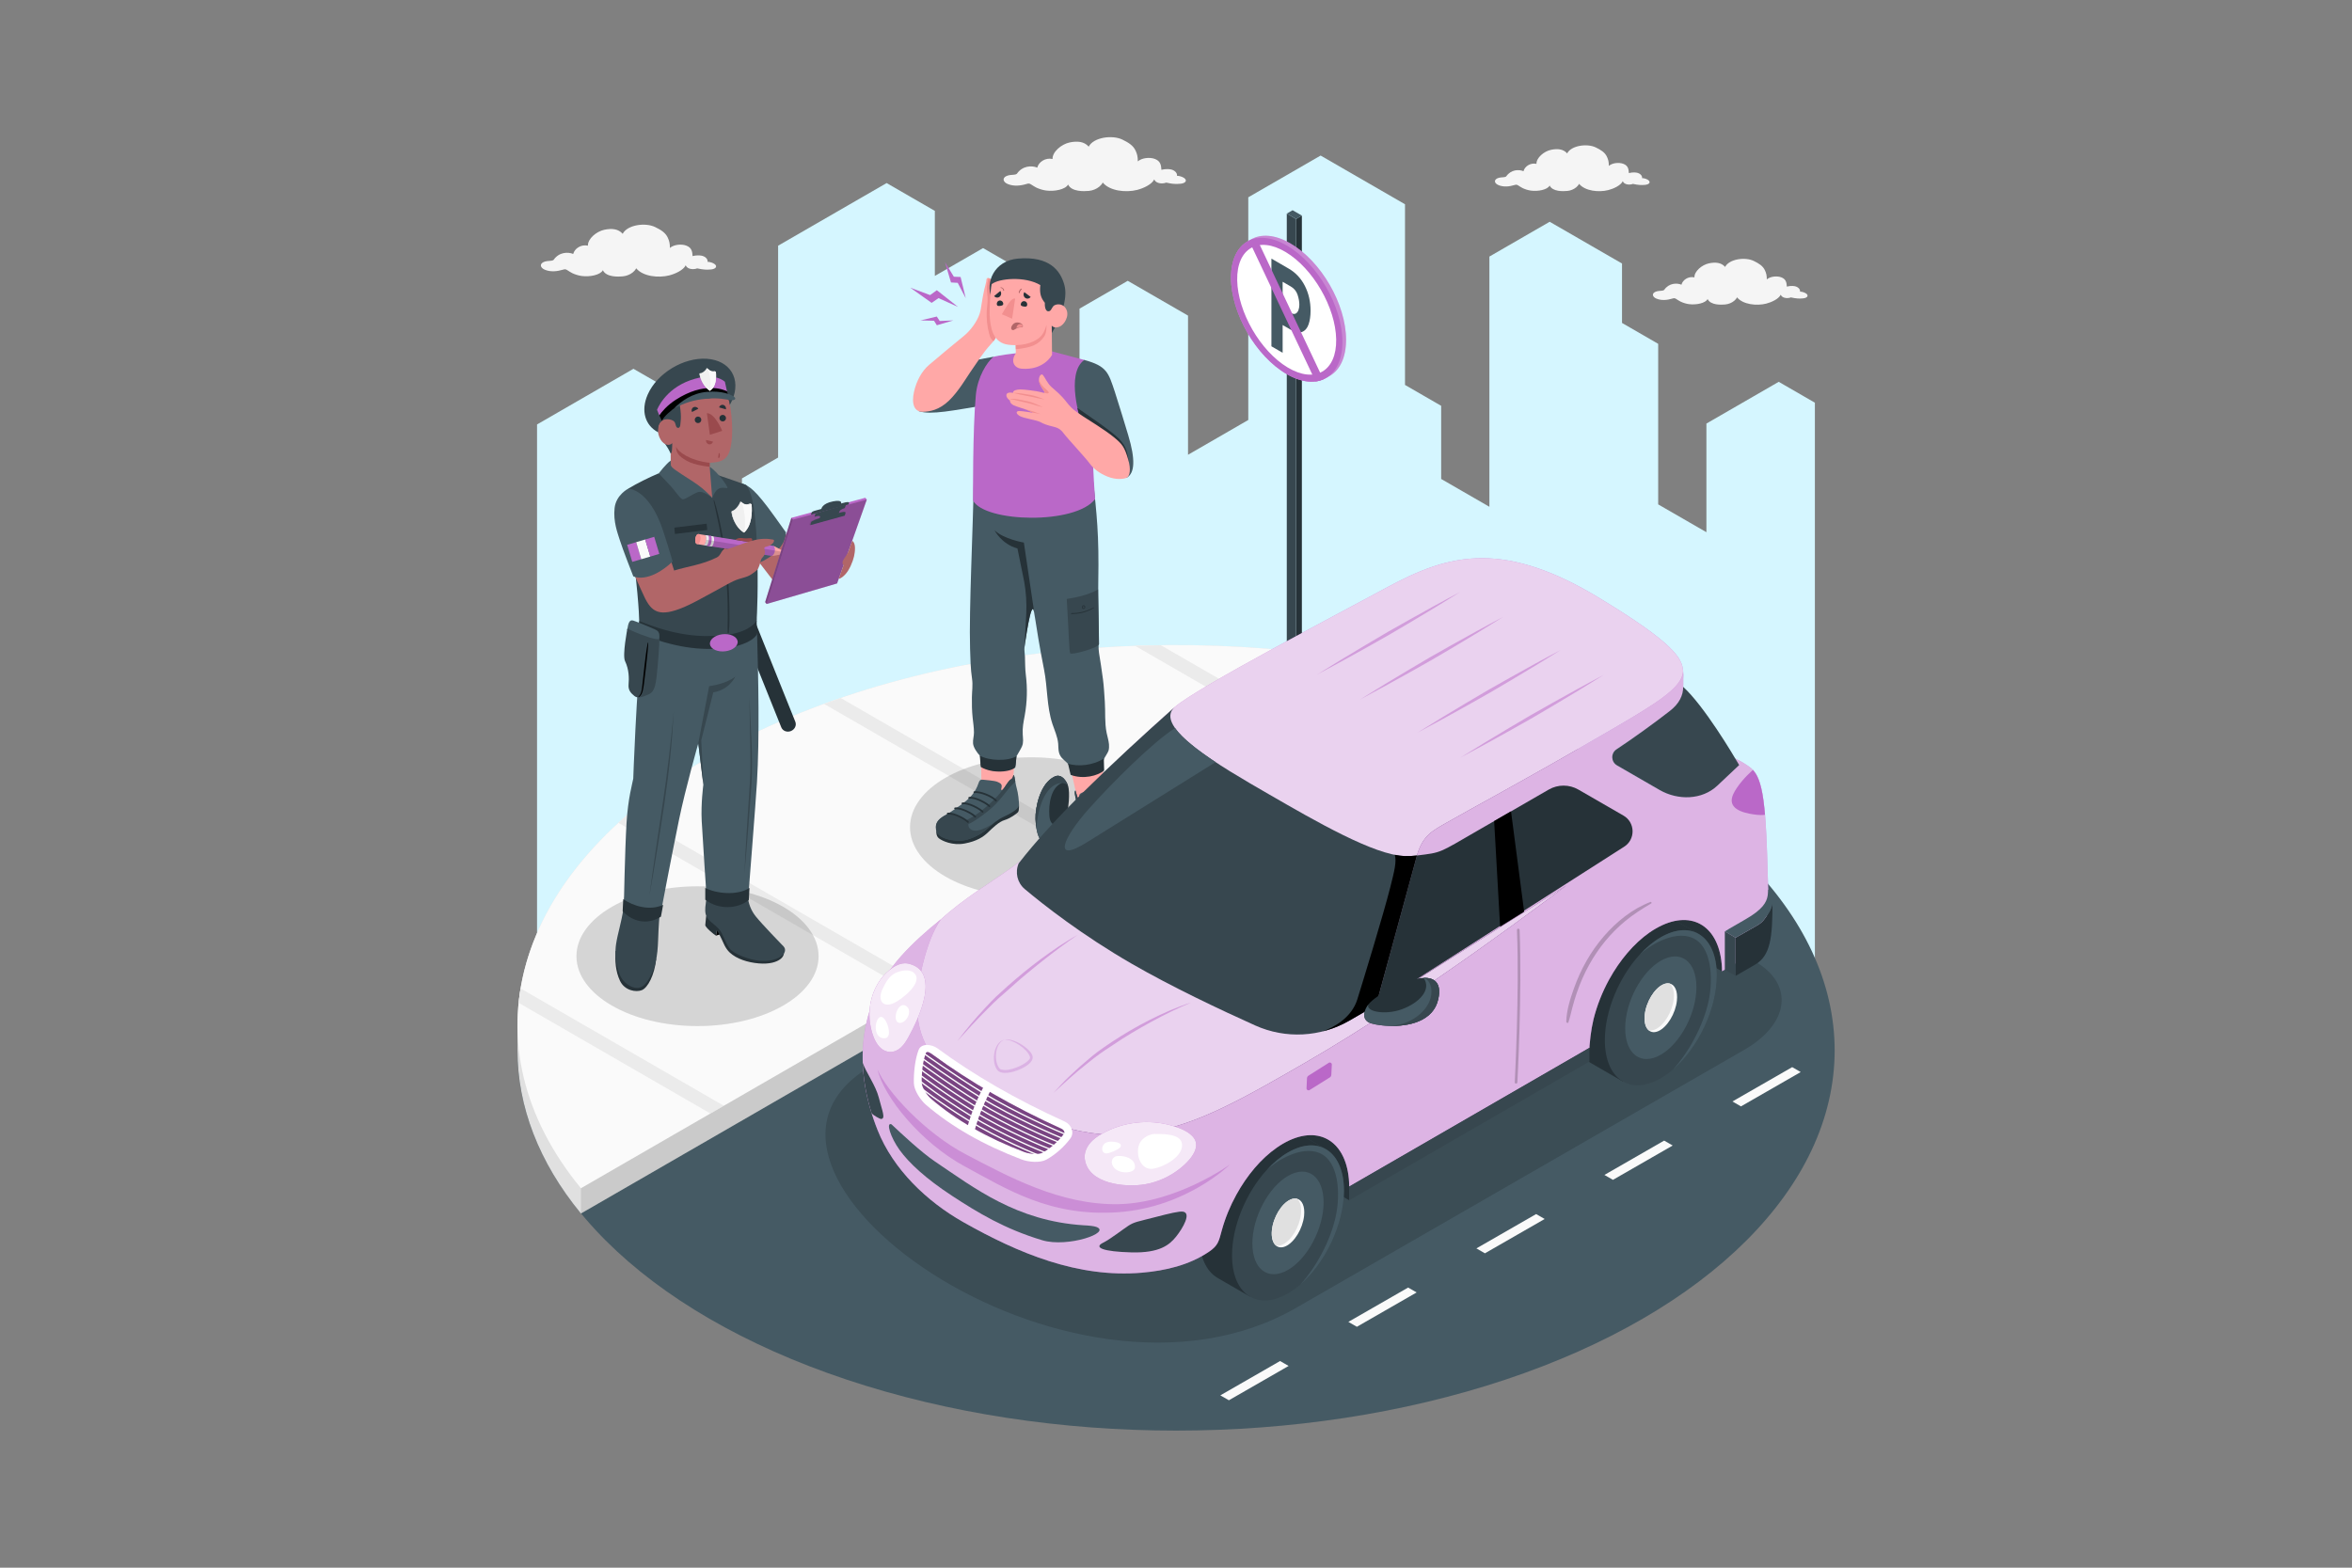 <svg version="1.1" viewBox="0 0 750 500" xmlns="http://www.w3.org/2000/svg">
 <rect x="0" y="0" width="750" height="500" fill="#808080" stroke="none"/>
 <g stroke-width="1.098">
  <g id="a" transform="matrix(.911 0 0 .911 147.24 13.651)" fill="#d5f6ff">
   <polygon id="b" points="199.36 81.616 199.36 123.85 216.24 133.57 216.24 93.071 233.12 83.326 254.22 95.508 254.22 144.23 275.31 132.05 275.31 54.09 300.63 39.472 330.17 56.527 330.17 119.78 342.83 127.09 342.83 152.7 359.71 162.44 359.71 74.836 380.81 62.654 406.13 77.272 406.13 98.078 418.79 105.39 418.79 161.6 435.67 171.34 435.67 133.31 460.98 118.69 473.64 126 473.64 339.69 26.355 339.69 26.355 133.62 60.104 114.13 85.423 128.75 85.423 179.31 98.082 172 98.082 152.51 110.74 145.2 110.74 71.031 148.72 49.104 165.6 58.849 165.6 81.616 182.48 71.871" fill="#d5f6ff" stroke-width="1.098"/>
  </g>
  <g id="c" transform="matrix(.911 0 0 .911 147.24 13.651)" fill="#f5f5f5">
   <path id="d" d="m28.655 76.759c0.781-0.354 1.709-0.386 2.38-0.439 0.771-0.061 1.015-0.214 1.163-0.38 1.874-2.682 4.972-2.784 6.821-2.016 0.453-1.845 2.685-3.447 5.144-2.907-0.084-2.398 2.977-4.974 5.728-5.559 2.638-0.561 4.938-0.326 6.443 1.409 1.611-3.146 7.927-4.033 11.345-2.368 1.965 0.957 3.633 1.939 4.448 3.741 0.538 1.189 0.73 1.981 0.74 3.581 1.332-1.174 3.999-1.492 5.778-0.803 1.918 0.742 2.064 2.188 2.158 3.658 1.88-0.474 3.139-0.167 3.492-0.063 1.208 0.358 1.905 1.307 1.739 2.073 0.956-0.053 3.234 0.72 2.972 1.729-0.294 1.133-2.895 1.019-3.867 0.983-0.804-0.03-1.846-0.245-2.72-0.427-0.266 0.131-0.971 0.272-1.414 0.269-1.656-0.012-2.357-0.722-2.624-1.338-0.808 1.702-3.685 2.999-5.719 3.519-3.829 0.98-9.248 0.383-11.606-2.479-0.247 0.515-0.661 0.994-1.141 1.39-0.936 0.771-2.199 1.31-3.543 1.436-1.573 0.147-5.793 0.349-6.983-2.152-0.842 1.663-4.599 2.42-7.457 2.014-1.069-0.152-2.268-0.523-3.199-0.966-0.751-0.357-1.177-0.705-1.839-1.103-0.563-0.338-0.817-0.334-1.568-0.108-1.961 0.591-4.237 0.833-6.239-7e-3 -1.597-0.671-1.93-2.008-0.432-2.687z"/>
   <path id="e" d="m190.67 46.647c0.812-0.368 1.778-0.402 2.475-0.457 0.801-0.063 1.055-0.222 1.21-0.396 1.949-2.789 5.171-2.896 7.094-2.096 0.471-1.919 2.793-3.585 5.349-3.024-0.088-2.493 3.096-5.173 5.957-5.782 2.743-0.584 5.135-0.339 6.701 1.465 1.676-3.272 8.244-4.194 11.799-2.463 2.044 0.996 3.778 2.017 4.626 3.891 0.559 1.236 0.76 2.06 0.77 3.724 1.385-1.221 4.159-1.551 6.009-0.836 1.995 0.772 2.146 2.275 2.245 3.805 1.956-0.493 3.264-0.174 3.632-0.065 1.257 0.373 1.981 1.359 1.809 2.157 0.994-0.056 3.363 0.748 3.091 1.798-0.306 1.178-3.011 1.059-4.021 1.022-0.836-0.031-1.92-0.255-2.829-0.444-0.276 0.137-1.01 0.283-1.471 0.279-1.723-0.012-2.452-0.75-2.729-1.391-0.841 1.77-3.833 3.119-5.948 3.66-3.983 1.02-9.618 0.398-12.071-2.579-0.257 0.536-0.688 1.034-1.187 1.445-0.973 0.802-2.287 1.363-3.685 1.493-1.635 0.153-6.025 0.363-7.262-2.238-0.876 1.729-4.784 2.517-7.755 2.095-1.112-0.158-2.359-0.544-3.327-1.005-0.781-0.372-1.224-0.734-1.913-1.147-0.586-0.351-0.85-0.347-1.631-0.112-2.04 0.615-4.407 0.866-6.488-7e-3 -1.661-0.695-2.008-2.086-0.45-2.792z"/>
   <path id="f" d="m417.79 87.191c0.689-0.312 1.509-0.341 2.101-0.388 0.68-0.054 0.895-0.188 1.026-0.336 1.654-2.367 4.388-2.458 6.021-1.779 0.4-1.629 2.37-3.043 4.54-2.566-0.074-2.116 2.628-4.39 5.056-4.907 2.328-0.495 4.358-0.287 5.687 1.244 1.422-2.777 6.997-3.56 10.014-2.09 1.735 0.845 3.206 1.712 3.926 3.302 0.475 1.049 0.645 1.748 0.653 3.16 1.176-1.036 3.53-1.317 5.1-0.709 1.693 0.655 1.822 1.931 1.905 3.229 1.66-0.418 2.77-0.148 3.082-0.055 1.067 0.316 1.681 1.153 1.535 1.83 0.844-0.047 2.854 0.635 2.623 1.526-0.259 1-2.555 0.899-3.413 0.867-0.71-0.026-1.629-0.216-2.401-0.377-0.234 0.116-0.857 0.24-1.248 0.237-1.462-0.01-2.081-0.637-2.316-1.181-0.713 1.502-3.253 2.647-5.048 3.106-3.38 0.865-8.163 0.338-10.245-2.188-0.218 0.455-0.583 0.878-1.007 1.227-0.826 0.68-1.941 1.156-3.127 1.267-1.388 0.13-5.113 0.308-6.163-1.899-0.743 1.467-4.06 2.136-6.582 1.778-0.943-0.134-2.002-0.461-2.824-0.853-0.662-0.315-1.039-0.623-1.623-0.974-0.497-0.298-0.721-0.295-1.384-0.095-1.731 0.522-3.74 0.735-5.507-6e-3 -1.409-0.591-1.703-1.771-0.381-2.37z"/>
   <path id="g" d="m362.5 47.45c0.689-0.312 1.509-0.341 2.101-0.388 0.68-0.054 0.895-0.188 1.026-0.336 1.654-2.367 4.388-2.458 6.02-1.779 0.4-1.629 2.37-3.042 4.54-2.566-0.074-2.116 2.628-4.39 5.056-4.907 2.328-0.496 4.358-0.287 5.687 1.244 1.422-2.777 6.997-3.56 10.014-2.09 1.735 0.845 3.206 1.712 3.926 3.302 0.475 1.049 0.645 1.748 0.653 3.16 1.176-1.036 3.53-1.317 5.1-0.709 1.693 0.655 1.822 1.931 1.905 3.229 1.66-0.418 2.77-0.148 3.082-0.056 1.067 0.316 1.681 1.153 1.535 1.83 0.844-0.047 2.854 0.635 2.623 1.526-0.259 1-2.555 0.899-3.413 0.867-0.71-0.026-1.629-0.216-2.401-0.377-0.234 0.116-0.857 0.24-1.248 0.237-1.462-0.01-2.081-0.637-2.316-1.181-0.714 1.502-3.253 2.647-5.048 3.106-3.38 0.865-8.163 0.338-10.245-2.188-0.218 0.455-0.583 0.878-1.007 1.227-0.826 0.68-1.941 1.156-3.127 1.267-1.388 0.13-5.113 0.308-6.163-1.899-0.743 1.467-4.06 2.136-6.582 1.778-0.943-0.134-2.002-0.461-2.824-0.852-0.662-0.315-1.039-0.623-1.623-0.974-0.497-0.298-0.721-0.295-1.384-0.095-1.731 0.522-3.74 0.735-5.507-6e-3 -1.408-0.591-1.702-1.771-0.38-2.37z"/>
  </g>
  <g id="h" transform="matrix(.911 0 0 .911 147.24 13.651)">
   <g id="i" stroke-width="1.098">
    <ellipse id="j" cx="250.03" cy="352.77" rx="230.53" ry="133.1" fill="#455a64"/>
    <g fill="#fafafa">
     <polygon points="468.68 360.34 465.7 358.62 444.78 370.64 447.77 372.36"/>
     <polygon points="423.87 386.06 420.88 384.34 399.97 396.36 402.96 398.08"/>
     <polygon points="379.06 411.78 376.07 410.06 355.16 422.08 358.14 423.8"/>
     <polygon points="334.24 437.5 331.26 435.79 310.34 447.81 313.33 449.52"/>
     <polygon points="289.43 463.23 286.44 461.51 265.53 473.53 268.52 475.25"/>
    </g>
    <path d="m348.89 223.68c-85.595-23.453-191.04-14.74-261.87 26.154-45.032 25.999-67.524 60.078-67.5 94.153 1e-3 1.438-6e-3 7.296-6e-3 8.789 2e-3 19.535 7.404 39.07 22.21 57.083l307.17-177.35z" fill="#e0e0e0"/>
    <path d="m87.02 249.83c-70.831 40.894-85.92 101.78-45.297 151.19l307.17-177.35c-85.594-23.452-191.04-14.74-261.87 26.154z" fill="#fafafa"/>
    <g fill="#ebebeb">
     <path d="m58.545 269.8c-1.267 1.088-2.503 2.184-3.708 3.289l104.24 60.184 4.702-2.715z"/>
     <path d="m87.036 374.86 4.702-2.715-71.146-41.076c-0.281 1.678-0.506 3.357-0.676 5.039z"/>
     <path d="m244.72 210.91c-3.009 0.04-6.015 0.115-9.02 0.222l67.463 38.949 4.702-2.715z"/>
     <path d="m132.64 229.38c-1.957 0.669-3.897 1.36-5.827 2.065l104.31 60.223 4.702-2.715z"/>
    </g>
    <polygon points="348.89 223.68 41.723 401.02 41.723 409.86 348.89 232.51" opacity=".1"/>
   </g>
  </g>
  <g id="k" transform="matrix(.911 0 0 .911 147.24 13.651)">
   <g id="l" stroke-width="1.098">
    <g id="m">
     <polygon id="n" points="294.07 60.488 292.04 61.683 292.04 251.33 294.07 250.16" fill="#263238"/>
     <polygon id="o" points="292.04 61.683 288.79 59.786 288.79 249.46 292.04 251.33" fill="#37474f"/>
     <polygon id="p" points="290.82 58.614 288.79 59.786 292.04 61.683 294.07 60.488" fill="#455a64"/>
    </g>
    <g id="q">
     <g stroke-width="1.098">
      <path d="m302.55 117.35c-3.529 2.037-8.404 1.743-13.789-1.366-10.77-6.218-19.501-21.341-19.5-33.776 0-6.218 2.182-10.587 5.711-12.625 2.143-1.237-0.862 0.498 1.28-0.739 3.529-2.037 8.405-1.742 13.789 1.366 10.77 6.219 19.501 21.341 19.501 33.777 0 6.218-2.183 10.587-5.712 12.624-2.142 1.237 0.863-0.498-1.28 0.739z" fill="#ba68c8"/>
      <path d="m302.55 117.35c-3.529 2.037-8.404 1.743-13.789-1.366-10.77-6.218-19.501-21.341-19.5-33.776 0-6.218 2.182-10.587 5.711-12.625 2.143-1.237-0.862 0.498 1.28-0.739 3.529-2.037 8.405-1.742 13.789 1.366 10.77 6.219 19.501 21.341 19.501 33.777 0 6.218-2.183 10.587-5.712 12.624-2.142 1.237 0.863-0.498-1.28 0.739z" fill="#fff" opacity=".2"/>
      <path d="m269.26 82.205c0-6.218 2.183-10.587 5.712-12.624s8.404-1.743 13.789 1.366c10.77 6.218 19.501 21.341 19.501 33.777 0 6.218-2.183 10.587-5.712 12.624s-8.404 1.743-13.789-1.367c-10.77-6.218-19.501-21.34-19.501-33.776z" fill="#ba68c8"/>
      <path d="m271.43 83.078c-0.091-5.577 1.765-9.464 4.84-11.239s7.37-1.439 12.154 1.429c9.569 5.736 17.474 19.429 17.657 30.583 0.091 5.577-1.765 9.464-4.84 11.239s-7.37 1.439-12.154-1.429c-9.568-5.736-17.474-19.429-17.657-30.583z" fill="#fff"/>
      <path d="m295.11 85.088c1.337 2.622 2.004 5.531 2.004 8.729 0 1.834-0.232 3.415-0.691 4.749-0.458 1.334-1.211 2.216-2.248 2.645-1.038 0.429-2.378 0.171-4.024-0.782l-2.815-1.622v9.716l-3.927-2.269v-30.695l6.04 3.492c2.437 1.405 4.324 3.421 5.661 6.037zm-3.195 9.71c0.45-0.259 0.776-0.676 0.973-1.252 0.2-0.582 0.297-1.193 0.297-1.828 0-1.087-0.206-2.257-0.62-3.509-0.417-1.258-1.22-2.228-2.413-2.916l-2.815-1.628v9.258l2.789 1.611c0.74 0.429 1.337 0.517 1.789 0.264z" fill="#455a64"/>
     </g>
    </g>
    <path d="m275.58 69.261 23.288 49.299c0.959-0.119 1.86-0.369 2.701-0.73l-23.333-49.394c-0.943 0.154-1.833 0.428-2.656 0.825z" fill="#ba68c8"/>
   </g>
  </g>
  <g id="r" transform="matrix(.911 0 0 .911 147.24 13.651)">
   <path id="s" d="m354.68 265.29 97.948 56.307c13.82 7.946 12.175 21.799-3.676 30.941l-156.76 90.28c-79.272 45.889-211.59-49.412-148.22-84.943l164.14-94.925c15.849-9.145 32.738-5.606 46.559 2.34z" opacity=".15"/>
   <ellipse id="t" cx="82.53" cy="319.78" rx="42.376" ry="24.466" opacity=".15"/>
   <ellipse id="u" cx="199.29" cy="274.61" rx="42.376" ry="24.466" opacity=".15"/>
  </g>
  <g id="v" transform="matrix(.911 0 0 .911 147.24 13.651)">
   <g id="w" stroke-width="1.098">
    <g id="x">
     <path d="m193 257.35 1.048-10.72-12.67-1.342s0.553 8.46 0.504 12.342c-0.023 1.829-1.236 5.277-1.236 5.277s5.005 2.694 7.589 1.572c2.583-1.122 4.271-5.412 4.205-6.197z" fill="#ffa8a7"/>
     <path d="m166.23 275.96c-0.176 0.01-0.248 1.72 0.754 2.522 1.157 0.926 4.789 2.645 9.044 1.844s6.503-2.294 8.139-3.869c1.636-1.574 3.928-3.793 5.843-4.338 1.779-0.506 4.139-2.144 4.685-2.749 0.546-0.606 0.33-3.158 0.33-3.158z" fill="#263238"/>
     <path id="y" d="m193.1 256.32s0.235 0.113 0.377 0.699c0.169 0.698 0.421 2.738 0.765 3.88 0.479 1.586 0.917 4.866 0.751 6.188-0.167 1.322-3.504 3.079-5.34 3.917-1.876 0.856-4.01 2.528-5.867 4.289-1.922 1.823-6.064 3.833-8.858 3.961-3.306 0.151-7.085-0.756-8.022-2.293-1.159-1.903-2.048-4.137 2.727-6.744 0.904-0.493 4.056-2.659 5.128-3.44 2.901-2.114 4.919-4.019 6.118-7.55 0.14-0.413 0.286-0.869 0.648-1.095 0.278-0.173 0.624-0.169 0.948-0.14 0.823 0.075 4.103 0.365 4.867 0.692 0.675 0.289 1.628 0.616 1.66 1.487 0.011 0.303-0.058 0.603-0.138 0.894-0.049 0.181-0.083 0.42 0.073 0.517 0.147 0.091 0.33-0.031 0.451-0.156 0.488-0.502 0.831-1.131 1.234-1.708 0.216-0.309 0.903-1.297 1.182-1.548 0.254-0.227 0.587-0.352 0.809-0.606 0.282-0.323 0.494-0.835 0.487-1.244z" fill="#455a64"/>
     <path d="m183.79 275.3c0.816-0.774 1.686-1.526 2.564-2.203v-5e-3s-5.57 3.926-7.986 2.408c-1.556-0.978-0.911-2.302-0.897-2.715s-5.436-3.031-6.902-3.132c-0.393 0.253-0.719 0.47-0.932 0.572-3.742 1.784-4.143 3.849-3.371 6.377 0.936 1.537 4.342 2.995 8.613 2.767 2.792-0.149 6.988-2.247 8.911-4.069z" fill="#37474f"/>
     <path d="m177.8 271.56c-2.98 1.421-1.649 1.94-0.789 2.02s5.824-3.287 8.816-6.01c3.121-2.841 5.473-6.555 6.634-7.599 0.432-0.389 0.895-0.864 1.305-1.306-0.117-0.689-0.215-1.316-0.295-1.644-0.142-0.586-0.377-0.699-0.377-0.699s-0.204 0.921-0.486 1.243c-0.223 0.255-0.555 0.379-0.809 0.606-0.28 0.25-0.967 1.238-1.182 1.548-0.402 0.578-0.746 1.206-1.234 1.708-2.476 3.63-8.602 8.712-11.583 10.133z" fill="#37474f"/>
     <g fill="#263238" stroke-width="1.098">
      <path d="m177.21 273.11c0.067-4e-3 0.134-0.03 0.187-0.081 0.123-0.115 0.132-0.313 0.019-0.44-0.918-1.042-5.13-3.406-7.359-3.032-0.165 0.027-0.277 0.188-0.249 0.357 0.026 0.169 0.165 0.282 0.346 0.258 2.081-0.344 6.088 2.01 6.816 2.836 0.064 0.072 0.153 0.106 0.24 0.102z"/>
      <path d="m179.78 271.28c0.067-3e-3 0.133-0.03 0.187-0.081 0.123-0.116 0.132-0.313 0.019-0.44-0.917-1.041-5.128-3.403-7.359-3.031-0.165 0.027-0.277 0.188-0.249 0.357 0.027 0.17 0.178 0.286 0.346 0.259 2.082-0.341 6.088 2.009 6.816 2.835 0.064 0.072 0.153 0.106 0.24 0.101z"/>
      <path d="m182.35 269.54c0.067-4e-3 0.133-0.03 0.187-0.081 0.123-0.115 0.131-0.313 0.019-0.44-0.918-1.042-5.13-3.408-7.359-3.032-0.165 0.027-0.277 0.188-0.249 0.357 0.027 0.169 0.175 0.286 0.347 0.259 2.082-0.344 6.088 2.009 6.816 2.835 0.063 0.073 0.151 0.107 0.239 0.102z"/>
      <path d="m184.72 267.58c0.067-3e-3 0.133-0.03 0.187-0.081 0.124-0.115 0.131-0.313 0.019-0.44-0.917-1.042-5.139-3.405-7.359-3.031-0.165 0.027-0.277 0.188-0.249 0.357 0.027 0.17 0.176 0.285 0.347 0.259 2.079-0.342 6.088 2.009 6.815 2.835 0.064 0.071 0.153 0.106 0.24 0.101z"/>
      <path d="m187.03 265.62c0.065-3e-3 0.131-0.029 0.184-0.078 0.125-0.113 0.136-0.311 0.026-0.44-1.264-1.479-5.646-3.408-7.874-3.035-0.165 0.027-0.277 0.188-0.249 0.357 0.027 0.17 0.177 0.281 0.347 0.259 2.006-0.334 6.203 1.521 7.325 2.832 0.061 0.074 0.152 0.109 0.241 0.105z"/>
     </g>
     <path d="m214.83 261.77-2.912-13.172 12.387-2.084 0.275 13.015s0.967 3.496 0.276 4.703-8.134 2.506-8.821 1.707c-0.688-0.799-1.205-4.169-1.205-4.169z" fill="#ffa8a7"/>
     <path d="m216.19 282.54c0.343 2.956 0.945 4.866 2.175 6.462 1.23 1.597 3.404 1.86 5.551 1.059s4.858-2.539 5.346-5.193c0.487-2.654 0.269-4.399-0.37-7.098z" fill="#263238"/>
     <path id="z" d="m224.58 259.53c0.899-0.054 0.669 2.275 1.116 6.261 0.484 4.312 2.357 7.685 3.037 11.14 0.777 3.948 0.644 5.776-0.745 8.411-1.388 2.635-6.631 5.734-9.46 2.602-2.306-2.554-2.561-5.692-2.576-9.735-0.015-4.18 0.01-7.125-0.338-10.253-0.333-2.989-1.545-5.747-0.785-6.185 0.083 0.434 0.865 3.46 1.367 3.409 0.026-0.391-1e-3 -0.748-0.05-1.136-0.042-0.337-0.031-0.713 0.194-1.004 0.227-0.294 1.082-0.662 1.441-0.777 0.873-0.279 2.433-0.629 3.324-0.823 0.444-0.097 0.89-0.176 1.338-0.231 0.363-0.044 0.792-0.073 1.143 0 0.215 0.045 0.418 0.158 0.506 0.344 0.065 0.137 0.063 0.298 0.071 0.453 0.014 0.278 0.067 0.551 0.155 0.811 0.039 0.114 0.135 0.248 0.262 0.202 0.103-0.037 0.138-0.163 0.133-0.263-0.019-0.487-0.101-2.972-0.133-3.226z" fill="#455a64"/>
     <g fill="#37474f">
      <path d="m228.47 275.82c0.117 0.569 0.848 4.341-0.241 5.183-1.179 0.912-2.006-2.02-2.006-2.02s-2.901-0.434-6.971 1.812c0.246 0.595-0.287 2.736-1.451 2.454-1.156-0.28-1.836-4.628-1.844-4.685 0.03 3.875 0.334 6.908 2.573 9.387 2.829 3.132 8.072 0.032 9.46-2.602 1.389-2.635 1.521-4.462 0.745-8.411-0.08-0.396-0.169-0.765-0.265-1.118z"/>
      <path d="m225.91 279.28c0.095 1.452 1.613 0.756 1.572-1.307s-1.101-7.067-1.512-10.438c-0.289-4.851-0.492-8.057-1.391-8.003 6e-3 0.049 7e-3 0.098 0.012 0.147 0 0 0.109 2.764 0.123 3.078 0.178 2.963 0.248 8.723 0.666 11.399 0.419 2.676 0.435 3.672 0.53 5.124z"/>
      <path d="m219.73 280.69c-0.369-1.39-0.667-2.322-1.121-4.99-0.451-2.648-1.993-7.946-2.759-10.795-0.245-0.467-1.022-3.129-1.022-3.129-0.621 0.187 0.016 2.726 0.314 3.914s0.661 2.461 1.035 4.166c0.95 3.359 1.068 8.406 1.679 10.339 0.61 1.934 2.243 1.885 1.874 0.495z"/>
     </g>
     <g fill="#263238" stroke-width="1.098">
      <path d="m219.17 280.92c0.041-9e-3 0.081-0.026 0.119-0.049 0.031-0.02 3.2-1.998 6.863-1.582 0.18 0.02 0.356-0.103 0.394-0.273 0.039-0.171-0.076-0.325-0.256-0.346-3.919-0.445-7.2 1.607-7.339 1.695-0.158 0.1-0.212 0.295-0.118 0.435 0.072 0.106 0.207 0.15 0.337 0.12z"/>
      <path d="m218.26 277.86c0.037-8e-3 0.074-0.023 0.109-0.043s3.606-2.099 7.685-1.768c0.18 0.012 0.353-0.113 0.386-0.285 0.033-0.171-0.088-0.323-0.269-0.337-4.314-0.348-7.965 1.781-8.119 1.871-0.161 0.096-0.222 0.289-0.135 0.433 0.069 0.111 0.208 0.159 0.343 0.129z"/>
      <path d="m225.68 273.08c0.125-0.029 0.234-0.121 0.271-0.245 0.049-0.17-0.052-0.333-0.229-0.365-4.081-0.73-7.948 1.695-8.112 1.799-0.159 0.1-0.211 0.295-0.118 0.435 0.094 0.139 0.299 0.167 0.455 0.07 0.037-0.023 3.794-2.375 7.591-1.69 0.048 8e-3 0.096 6e-3 0.142-4e-3z"/>
      <path d="m225.3 270.28c0.123-0.028 0.23-0.119 0.269-0.24 0.054-0.17-0.045-0.335-0.221-0.369-4.493-0.883-8.125 1.688-8.277 1.797-0.152 0.11-0.192 0.306-0.089 0.439s0.314 0.152 0.462 0.043c0.033-0.025 3.528-2.489 7.71-1.668 0.049 0.01 0.099 8e-3 0.146-2e-3z"/>
      <path d="m224.86 267.14c0.121-0.028 0.227-0.116 0.267-0.236 0.056-0.168-0.04-0.335-0.215-0.372-4.214-0.89-8.165 1.776-8.331 1.891-0.155 0.105-0.199 0.302-0.1 0.438s0.304 0.162 0.459 0.053c0.038-0.026 3.856-2.6 7.769-1.773 0.05 0.011 0.101 0.01 0.151-1e-3z"/>
     </g>
     <path id="aa" d="m220.94 152.57c1.318 12.567 2.17 19.548 1.868 36.007-0.114 6.24 0.1 13.17 0.161 19.411 0.017 1.77-0.186 3.859 0.098 5.611 0.525 3.24 0.842 5.256 1.38 9.227 0.326 2.405 0.485 5.458 0.648 7.881 0.244 3.635-0.102 7.328 0.635 10.894 0.277 1.339 0.705 2.652 0.825 4.014 0.065 0.733 0.033 1.492-0.159 2.204-0.195 0.72-1.45 2.437-1.669 3.087-0.319 0.948-0.026 2.373-0.022 3.393 0 0-6.521 3.354-11.496 1.527-0.233-0.905-0.304-2.404-0.799-3.15-0.353-0.533-1.941-1.815-2.382-2.343-0.464-0.557-0.81-1.22-0.987-1.929-0.247-0.99-0.18-2.029-0.269-3.047-0.208-2.4-1.271-4.623-2.023-6.909-2.024-6.161-1.671-12.706-2.923-19.01-1.69-8.511-2.499-13.895-3.455-19.957s-3.385 12.077-3.385 12.08c-0.139 1.031 0.112 2.265 0.152 3.302 0.083 2.153 0.033 4.269 0.302 6.395 0.599 4.718 0.474 9.529-0.374 14.203-0.446 2.459-0.835 4.151-0.706 6.656 0.076 1.47 0.325 2.77-0.229 4.128-0.398 0.977-1.427 2.596-1.927 3.502-0.206 0.373-0.213 3.322-0.436 3.463 0 0-6.892 4.101-12.081-0.32-0.071-0.858 3e-3 -2.559-0.341-3.318-0.896-0.975-2.27-2.828-2.373-4.303-0.097-1.385 0.312-2.396 0.319-3.785 8e-3 -1.703-0.272-3.393-0.452-5.087-0.257-2.416-0.31-4.849-0.271-7.277 0.034-2.111 0.375-4.349 0.059-6.418-0.525-3.445-0.595-7.09-0.699-10.581-0.408-13.729 1.028-41.59 1.309-59.31z" fill="#455a64"/>
     <g fill="#263238">
      <path d="m196.76 174.97 4.007 27.021c-0.131-0.832-0.262-1.667-0.396-2.516-0.956-6.062-3.385 12.08-3.385 12.08l0.616-11.852c0.162-3.705-0.084-7.418-0.734-11.069l-2.355-11.605c-5.682-1.57-8.02-6.384-8.02-6.384 3.107 3.106 10.267 4.325 10.267 4.325z"/>
      <path d="m224.85 254.78c-2.22 1.845-7.262 3.179-11.717 1.512l-0.918-3.934c3.363 1.171 8.827 0.647 12.535-1.779z"/>
      <path d="m193.77 253.66c-1.496 1.608-7.962 2.37-12.098-0.144l-0.327-3.951c3.135 1.812 9.809 2.062 12.859 0.174z"/>
     </g>
     <path d="m222.73 191.36s0.385 17.878 0.344 19.163c-0.04 1.286-9.868 4.003-10.11 3.188-0.403-1.358-0.322-4.393-1.196-19.01 7.578-1.063 10.962-3.341 10.962-3.341z" fill="#37474f"/>
     <path d="m213.23 199.72c0.275-0.098 0.576-0.07 0.863-0.079 0.335-0.01 0.671-0.027 1.005-0.058 0.708-0.065 1.411-0.182 2.104-0.348 0.783-0.188 1.555-0.441 2.305-0.746 0.611-0.249 1.19-0.584 1.802-0.828 0.058-0.023 0.068 0.094 0.031 0.123-0.578 0.448-1.266 0.757-1.926 1.039-0.621 0.266-1.257 0.481-1.906 0.654-0.69 0.184-1.392 0.318-2.099 0.401-0.353 0.041-0.708 0.07-1.063 0.086-0.335 0.015-0.815 0.097-1.12-0.079-0.046-0.029-0.052-0.145 4e-3 -0.165z" fill="#263238"/>
     <path d="m217.1 197.69c3e-3 0.155 0.038 0.308 0.161 0.402 0.187 0.143 0.461 0.124 0.654 9e-3 0.223-0.133 0.358-0.389 0.324-0.665-0.02-0.161-0.104-0.304-0.23-0.399-0.133-0.1-0.301-0.142-0.461-0.121-0.197 0.025-0.264 0.138-0.35 0.32-0.065 0.138-0.1 0.299-0.098 0.454zm0.377-0.403c0.071-0.059 0.166-0.081 0.255-0.071 0.286 0.03 0.337 0.505 0.104 0.647-0.14 0.086-0.359 0.055-0.461-0.088-0.103-0.145-0.019-0.388 0.102-0.488z" fill="#263238"/>
    </g>
    <g id="ab">
     <g id="ac">
      <path d="m186.12 109.92c-7.193 1.254-22.577 4.361-22.577 4.361s-4.35 7.411-3.509 14.702c4.236 1.394 12.16-0.321 23.539-2.173z" fill="#455a64"/>
      <path d="m186.55 88.102c-0.154-1.569-0.543-3.114-0.968-4.636-0.126-0.452-0.94-1.261-1.465-1.142-0.56 0.127-0.467 0.867-0.536 1.288-0.139 0.856-0.437 1.711-0.629 2.559-0.387 1.712-0.711 3.438-0.971 5.173-0.18 1.203-0.332 2.419-0.72 3.571-0.93 2.763-3.167 5.781-5.372 7.604-5.257 4.346-6.938 5.665-12.281 10.215-2.583 2.199-4.43 5.628-5.293 9.408-0.988 4.327 0.136 7.117 3.036 7.049 2.538-0.059 5.77-0.629 9.194-3.916 3.339-3.205 6.172-8.115 7.35-9.8 2.465-3.528 4.446-6.803 7.207-9.84 0.594-0.654 1.216-1.298 1.643-2.071 1.343-2.434-0.191-5.684-0.358-8.245-0.135-2.067 0.285-4.135 0.227-6.205-9e-3 -0.339-0.031-0.676-0.064-1.012z" fill="#ffa8a7"/>
      <path d="m186.39 95.319c-0.135-2.067 0.285-4.135 0.227-6.205-9e-3 -0.338-0.032-0.676-0.065-1.012-0.154-1.569-0.543-3.114-0.968-4.636-0.102-0.364-0.649-0.952-1.133-1.108-0.497 1.428-0.713 2.953-0.613 4.462 0.051 0.767 0.18 1.527 0.221 2.294 0.077 1.43-0.149 2.856-0.254 4.285-0.218 2.952 0.085 5.941 0.89 8.789 0.25 0.882 0.677 1.868 1.468 2.231 0.214-0.272 0.416-0.551 0.583-0.854 1.345-2.435-0.188-5.685-0.356-8.246z" fill="#f28f8f"/>
     </g>
     <g id="ad">
      <path id="ae" d="m217.91 111.03s5.134 4.174 4.855 13.776c-0.213 7.344-1.773 15.486-1.838 18.629-0.099 4.822 0.762 16.313 0.762 16.313-6.847 9.027-38.58 8.221-42.724 0.502 0 0-0.152-24.889 0.989-36.981 0.598-6.336 3.906-11.483 6.162-13.344 0 0 2.448-0.642 7.829-1.224 3.299-0.357 12.223-0.785 12.223-0.785z" fill="#ba68c8" stroke-width="1.098"/>
     </g>
     <g stroke-width="1.098">
      <path d="m217.91 111.03c7.931 2.183 8.432 4.359 10.724 11.273 1.177 3.551 3.803 12.249 4.643 15.036 2.609 8.66 2.258 13.259-0.405 14.853-3.052 1.827-16.082-19.554-16.082-19.554s-5.645-16.688 1.12-21.608z" fill="#455a64"/>
      <path d="m227.99 147.98c-0.568-0.757-1.208-1.653-1.878-2.616-3.249-5.093-9.324-12.733-9.324-12.733s-0.685-1.994-1.302-4.805c2.372 1.69 11.876 8.028 14.531 10.74 2.882 2.945 2.943 5.277 3.472 8.013z" fill="#263238"/>
      <path d="m217.49 130.78c-2.881-1.962-3.897-2.543-5.846-5.064-1.997-2.583-3.78-3.915-5.223-5.213s-2.233-3.291-2.994-4.189c-0.529-0.623-1.417 0.266-1.383 1.731 0.023 1.011 0.633 2.254 1.536 3.514 0.913 1.273 0.367 1.066-0.909 0.722s-5.794-0.951-7.127-0.925c-1.333 0.027-2.657 0.335-2.56 1.192 0 0-2.07-0.465-2.322 0.624s1.237 2.09 1.237 2.09-0.198 0.911 1.352 1.671c0.874 0.428 3.586 1.191 4.541 1.573 1.088 0.435 2.233 1.027 2.233 1.027s-3.641-0.63-4.827-0.627c-1.347 4e-3 -1.287 0.955 0.167 1.776 1.455 0.821 5.882 1.383 7.129 2.087s2.378 1.087 4.897 1.704c1.737 0.426 2.575 1.274 3.307 2.264 1.339 1.811 7.511 8.383 9.038 10.469 1.492 2.037 3.492 3.502 6.239 4.639 3.29 1.362 6.283 0.838 6.996 0.286 0.782-0.607 1.335-2.645 0.336-6.121-1.316-4.58-2.15-5.525-4.987-7.88-3.133-2.602-9.284-6.298-10.83-7.35z" fill="#ffa8a7"/>
      <g fill="#f28f8f">
       <path d="m203.58 121.55c0.552 0.77 0.568 0.997 0.213 0.981 0.501 0.092 1.485 0.406 1.648 0.019s-0.752-1.086-1.65-1.899c-0.898-0.812-1.559-2.01-1.748-2.615 0.024 1.012 0.634 2.255 1.537 3.514z"/>
       <path d="m192.98 122.54c1.672-0.029 4.472 0.464 6.109 0.738 0.851 0.153 1.652 0.402 2.456 0.665 0.802 0.261 1.592 0.567 2.371 0.915-0.832-0.128-1.655-0.287-2.47-0.473-0.815-0.171-1.629-0.396-2.424-0.528-0.826-0.151-2.782-0.521-3.598-0.711-0.817-0.18-1.625-0.401-2.444-0.606z"/>
       <path d="m191.9 125.26c7e-3 -0.111 0.034-0.227 0.105-0.325 0.073-0.096 0.182-0.159 0.292-0.202 0.225-0.084 0.465-0.102 0.698-0.108 0.469 1e-3 0.932 0.071 1.383 0.151 0.899 0.157 2.936 0.544 3.831 0.76 0.447 0.117 0.894 0.231 1.34 0.378 0.455 0.15 0.881 0.34 1.3 0.513 0.852 0.345 1.702 0.713 2.543 1.113-0.902-0.186-1.794-0.41-2.675-0.685-0.45-0.128-0.875-0.303-1.301-0.411-0.432-0.121-0.873-0.233-1.315-0.337-0.883-0.221-2.913-0.633-3.799-0.876-0.44-0.117-0.874-0.243-1.311-0.31-0.411-0.074-0.941-0.13-1.091 0.339z"/>
       <path d="m202.68 130.02s-1.445-0.513-2.265-0.837-3.558-0.968-3.558-0.968c0.225 0.069 0.753 0.217 0.935 0.29 1.088 0.435 2.233 1.027 2.233 1.027 0.908 0.075 2.655 0.488 2.655 0.488z"/>
      </g>
     </g>
     <g id="af">
      <path d="m194.72 75.543c10.998-0.914 14.824 4.167 16.217 9.235 1.389 5.055-1.564 12.13-4.54 17.087l-20.928-12.677c-2.286-5.137 0.835-12.945 9.251-13.645z" fill="#37474f"/>
      <g id="ag">
       <path d="m184.79 95.297c0.236 4.671 1.174 9.081 5.544 10.227 1.335 0.35 3.562 0.337 3.562 0.337l0.047 2.838c-2.096 3.038-0.265 5.223 1.991 5.403 7.94 0.634 10.688-4.858 10.688-4.858l-0.113-10.244s0.799 1.209 2.803 0.354c1.539-0.659 3.504-3.667 2.282-6.07-1.204-2.354-3.837-1.843-4.515-1.092-0.673 0.752-0.803 1.932-1.896 1.801-0.579-0.065-1.181-0.956-1.085-2.973-1.384-1.706-1.895-3.271-1.58-6.201-5.439-3.209-14.557-2.352-17.031-0.302-0.486 2.158-0.791 8.911-0.697 10.78z" fill="#ffa8a7"/>
       <path d="m193.9 105.86c5.094-0.101 8.255-2.106 9.357-3.798 1.102-1.691 1.405-3.313 1.405-3.313s0.208 2.589-0.739 3.994c-1.935 2.871-4.343 3.975-9.99 4.539z" fill="#f28f8f"/>
      </g>
      <g id="ah">
       <g fill="#263238">
        <path id="ai" d="m195.69 91.42c-0.112 0.641 0.362 0.791 0.979 0.897 0.618 0.106 1.144 0.128 1.256-0.513s-0.297-1.247-0.915-1.353c-0.617-0.105-1.209 0.328-1.32 0.969z"/>
        <path id="aj" d="m199.14 88.973-2.207-1.675c-0.455 0.638-0.329 1.53 0.281 1.993 0.609 0.462 1.471 0.32 1.926-0.318z"/>
        <path id="ak" d="m188.51 86.883-2.152 1.779c0.473 0.617 1.338 0.72 1.932 0.228 0.594-0.49 0.693-1.389 0.22-2.007z"/>
        <path id="al" d="m187.29 91.55c0.093 0.644 0.607 0.637 1.227 0.545 0.619-0.091 1.11-0.232 1.017-0.876s-0.671-1.092-1.29-1.001c-0.621 0.092-1.047 0.688-0.954 1.332z"/>
       </g>
       <path d="m189.05 95.031 3.594 1.574 1.071-7.038c-1.334-0.469-3.034 2.772-4.665 5.464z" fill="#f28f8f"/>
       <path d="m189.73 86.274c-0.073-0.135-0.168-0.257-0.282-0.36-0.215-0.194-0.507-0.333-0.801-0.306-0.135 0.012-0.052 0.206 0.044 0.22 0.068 0.01 0.133 0.028 0.199 0.047 8e-3 2e-3 9e-3 2e-3 0.011 3e-3s3e-3 2e-3 0.011 5e-3c0.015 6e-3 0.029 0.011 0.044 0.017 0.012 5e-3 0.024 0.01 0.036 0.016 4e-3 2e-3 0.01 5e-3 0.015 7e-3 0.048 0.026 0.094 0.054 0.139 0.084 5e-3 3e-3 5e-3 3e-3 7e-3 4e-3 1e-3 1e-3 1e-3 2e-3 6e-3 5e-3 0.012 0.01 0.024 0.019 0.035 0.029 0.021 0.018 0.042 0.037 0.062 0.057l0.019 0.019c1e-3 1e-3 0.018 0.02 0.019 0.022 0.018 0.021 0.035 0.043 0.052 0.066 0.015 0.021 0.029 0.042 0.043 0.064 2e-3 4e-3 0.011 0.019 0.013 0.023 6e-3 0.011 0.012 0.022 0.018 0.034 0.012 0.025 0.024 0.05 0.034 0.076 6e-3 0.014 0.011 0.028 0.016 0.042 1e-3 3e-3 0.014 0.039 8e-3 0.024-5e-3 -0.016 6e-3 0.021 7e-3 0.024 4e-3 0.014 8e-3 0.029 0.011 0.043 0.015 0.063 0.026 0.127 0.052 0.187 0.016 0.037 0.046 0.069 0.081 0.093 0.028 0.032 0.086 0.073 0.125 0.037 0.166-0.155 0.064-0.419-0.024-0.582z" fill="#b16668"/>
       <path d="m195.85 86.064c-0.148 0.046-0.272 0.162-0.376 0.274-0.094 0.101-0.178 0.211-0.249 0.328-0.073 0.118-0.135 0.242-0.181 0.373-0.024 0.069-0.049 0.141-0.059 0.214-4e-3 0.033-3e-3 0.068-4e-3 0.101 0 0.022-3e-3 0.047-1e-3 0.069 4e-3 0.044 0.029 0.083 0.04 0.126 0.017 0.063 0.134 0.165 0.185 0.076 0.026-0.046 0.059-0.083 0.078-0.133 0.015-0.038 0.03-0.076 0.045-0.115 0.025-0.061 0.041-0.124 0.064-0.186 0.044-0.116 0.096-0.232 0.158-0.339 0.06-0.103 0.131-0.199 0.209-0.289 0.089-0.103 0.219-0.195 0.279-0.317 0.052-0.106-0.094-0.211-0.188-0.182z" fill="#b16668"/>
      </g>
      <path d="m192.58 100.46c0.588 0.388 0.945-0.202 1.971-0.631s1.996 0.076 1.857-0.777c-0.147-0.901-1.735-1.418-2.76-0.989-1.026 0.429-1.736 1.957-1.068 2.397z" fill="#b16668"/>
      <path d="m194.48 99.747c-0.1 0.042-0.189 0.093-0.277 0.145-0.068-0.677 0.403-1.295 1.083-1.395 0.359-0.053 0.616 1e-3 0.882 0.207 0.054 0.075 0.11 0.191 0.133 0.277 0.217 0.837-0.796 0.337-1.821 0.766z" fill="#f28f8f"/>
     </g>
    </g>
   </g>
  </g>
  <g id="am" transform="matrix(.911 0 0 .911 147.24 13.651)" fill="#ba68c8">
   <polygon points="169.14 76.79 171.25 83.9 173.61 84.04 176.41 89.393 174.61 81.986 172.26 81.899"/>
   <polygon points="156.99 85.731 164.48 91.048 166.89 89.384 173.71 92.467 166.3 86.616 163.94 88.326"/>
   <polygon points="160.59 97.189 166.28 95.837 167.3 97.393 172.06 97.198 166.3 98.886 165.31 97.314"/>
  </g>
  <g id="an" transform="matrix(.911 0 0 .911 147.24 13.651)">
   <g id="ao">
    <g stroke-width="1.098">
     <polygon points="89 312.59 92.676 311.36 91.605 308.77 89.287 310.81"/>
     <path d="m85.559 305.67s-0.25 2.428-0.316 3.194 2.99 3.299 3.757 3.729l0.287-1.787c0.645 0.734 1.012 1.645 1.683 2.991 0.56 1.123 1.245 3.228 2.856 4.717 2.391 2.21 6.214 3.454 10.155 3.788s6.245-0.564 7.406-1.397 1.562-1.853 1.327-2.904-27.155-12.331-27.155-12.331z" fill="#263238"/>
     <path d="m112.08 315.77s-6.862-7.057-9.141-9.892c-1.742-2.167-2.622-4.65-2.808-6.995h-14.443c-0.072 0.937-0.172 1.825-0.276 2.51-0.226 1.488-0.415 3.514 0.481 4.886 0.362 0.554 0.838 1.026 1.318 1.469 0.981 0.905 2.115 1.679 2.971 2.721 1.216 1.481 2.064 4.574 3.574 6.605s7.118 3.961 10.307 4.296c6.426 0.675 10.783-2.742 8.493-5.128-0.145-0.15-0.307-0.309-0.476-0.472z" fill="#37474f"/>
     <path d="m68.079 320.67c-0.645 5.906-2.991 10.146-5.012 10.985s-6.058 0.189-7.673-3.253-1.737-6.937-1.581-10.474z" fill="#263238"/>
     <path d="m57.01 298.89c-0.179 2.12-0.328 3.69-0.421 4.305-0.777 5.105-2.003 8.598-2.567 12.34-0.357 2.367-0.45 6.274 1.157 10.437 1.369 3.545 4.5 4.884 6.05 4.913s3.166-0.61 5.172-4.786c2.503-5.211 2.224-10.967 2.478-15.414s0.339-6.642 1.343-10.48c0.095-0.361 0.208-0.805 0.337-1.315z" fill="#37474f"/>
     <path d="m102.67 202.62c-0.131-0.335-0.502-0.574-1.085-0.636-1.164-0.124-2.72 0.5-3.475 1.395-0.378 0.448-0.481 0.877-0.344 1.21 0.111 0.269 13.637 33.969 14.089 35.088 1e-3 2e-3 1e-3 5e-3 2e-3 7e-3 1e-3 3e-3 3e-3 4e-3 4e-3 7e-3 2e-3 5e-3 6e-3 0.015 7e-3 0.017 3e-3 8e-3 0.01 0.014 0.014 0.021 0.519 1.213 1.998 1.764 3.335 1.227 1.343-0.539 2.032-1.97 1.555-3.209-3e-3 -7e-3 -2e-3 -0.014-4e-3 -0.02 0-1e-3 -3e-3 -8e-3 -4e-3 -0.011v-1e-3c-0.249-0.608-13.987-34.822-14.094-35.095z" fill="#263238"/>
     <path d="m98.108 203.37c-0.755 0.895-0.423 1.721 0.741 1.846 1.164 0.124 2.72-0.5 3.475-1.395s0.423-1.722-0.741-1.846-2.72 0.5-3.475 1.395z" fill="#455a64" stroke-width="1.098"/>
     <path id="ap" d="m63.163 206.11c-2.148 22.415-3.129 51.497-3.129 51.497-0.31 1.764-1.827 6.853-2.35 15.511-0.564 9.32-0.96 29.588-0.96 29.588s6.637 4.588 12.979 1.76c0 0 3.6-19.107 6.358-32.518 2.205-10.722 6.739-26.697 6.739-26.697l1.77 14.482s-0.904 6.596-0.576 12.732c0.292 5.452 1.707 26.706 1.707 26.706s8.456 5.7 14.581-0.02c0 0 2.663-33.678 3.051-40.231 0.944-15.925 0.486-36.485 0.035-52.219z" fill="#455a64"/>
     <path id="aq" d="m82.799 245.25 3.803-20.015s5.791-0.667 9.112-3.307c0 0-1.889 4.495-7.666 5.483l-4.208 16.752 0.728 15.569z" fill="#37474f"/>
     <path d="m101.39 243.68-0.708-14.71c7e-3 0.062 0 0 0 0l0.25 14.727c0.139 5.254 0.249 10.507-0.109 15.741l-1.018 15.738-0.463 7.874-0.399 7.879 0.693-7.857 0.63-7.861 1.154-15.734c0.31-5.266 0.209-10.544-0.03-15.797zm-31.055 22.685-2.402 16.127-1.155 8.072-1.09 8.083 1.388-8.034 1.324-8.045c0.855-5.368 1.72-10.734 2.521-16.112 0.762-5.384 1.497-10.776 2.031-16.192 0.549-5.414 0.961-10.84 1.262-16.272-0.538 5.413-1.068 10.824-1.708 16.22-0.644 5.395-1.358 10.78-2.171 16.153z" fill="#37474f"/>
     <path d="m85.242 295.89c3.78 1.956 11.117 2.784 15.478 0l-0.242 4.187c-3.757 3.186-10.657 3.547-15.237-0.084v-4.103z" fill="#263238"/>
     <path d="m56.526 299.81c3.506 2.443 9.285 4.182 13.956 2.001l-0.759 4.12c-4.121 2.66-9.309 2.34-13.4-1.87z" fill="#263238"/>
    </g>
   </g>
   <g id="ar">
    <path d="m95.471 170.66s10.565 13.749 13.432 17.476 4.587 4.229 7.67 3.369c3.082-0.86 13.631-3.899 13.631-3.899l4.46-12.026-17.231 1.951s-9.597-13.363-12.404-16.848c-2.808-3.484-4.685-4.995-6.473-5.979z" fill="#b16668"/>
    <path d="m98.277 154.3c2.331 0.959 4.334 1.927 11.074 11.333 2.189 3.056 4.141 5.781 4.141 5.781 0 4.669-5.096 8.916-9.47 10.648l-9.202-11.41z" fill="#455a64"/>
    <g id="as">
     <g id="at">
      <g id="au">
       <g stroke-width="1.098">
        <g stroke-width="1.098">
         <g id="av" stroke-width="1.098">
          <g id="aw">
           <path d="m67.2 124.15c1.055-2.762 3.365-3.666 3.365-3.666 0.65-2.943 4.065-6.137 12.101-5.796 5.956 0.252 7.991 2.519 9.903 6.081 1.913 3.562 1.162 9.374 1.162 9.374-8.022 6.787-17.16 14.193-20.6 13.698-1.19-2.846-2.957-4.458-3.809-6.356-1.58-3.522-2.062-5.24-2.297-6.088-0.84-3.027-0.601-5.215 0.175-7.247z" fill="#37474f"/>
           <path d="m70.723 140.18c1.817 1.327 2.971-0.02 2.971-0.02-0.093 2.359-0.073 3.431-0.562 3.677l0.019 4.952s2.201 2.168 4.943 3.97c4.578 3.011 7.09 4.227 9.579 6.61 0.366-4.01-0.239-8.841-0.877-10.941l-0.02-1.382s0.284 0.016 1.746-0.151c2.438-0.272 4.231-1.134 5.154-3.695 1.388-3.848 1.246-11.146-3e-3 -17.592-0.254-1.31-0.458-2.037-1.136-2.821-2.021-2.335-3.419 1.465-5.961 1.678-3.844 0.322-11.484-3.891-10.243 2.462 0.733 4.432 0.186 5.916 0.196 6.576s-0.275 1.264-0.667 1.304c-1.108 0.113-0.785-1.397-1.494-2.21-0.716-0.807-4.003-1.667-5.261 0.869-1.12 2.259-5e-3 5.53 1.616 6.714z" fill="#b16668"/>
           <path id="ax" d="m92.466 128.33-2.373-0.675c0.163-0.668 0.826-1.058 1.482-0.871 0.655 0.187 1.054 0.879 0.891 1.546z" fill="#263238"/>
           <path id="ay" d="m82.81 128.12-2.191 1.133c-0.339-0.598-0.122-1.336 0.483-1.65 0.605-0.312 1.37-0.081 1.708 0.517z" fill="#263238"/>
           <path id="az" d="m85.527 139.06 2.403 0.558c-0.13 0.675-0.774 1.097-1.438 0.943-0.663-0.154-1.095-0.826-0.965-1.501z" fill="#9a4a4d"/>
           <path d="m90.33 144.07c-0.017-0.086-0.046-0.163-0.075-0.246-0.029-0.084-0.086-0.17-0.182-0.185-0.084-0.013-0.14 0.04-0.143 0.125-2e-3 0.045-0.016 0.091-0.019 0.137-1e-3 0.027-3e-3 0.055-5e-3 0.082-5e-3 0.06-0.013 0.119-0.017 0.179-7e-3 0.109-0.015 0.216-0.036 0.323-0.042 0.219-0.106 0.434-0.101 0.66 2e-3 0.076 0.049 0.153 0.11 0.195 0.046 0.032 0.134 0.066 0.183 0.017 0.218-0.216 0.278-0.503 0.304-0.796 0.01-0.117 0.016-0.238 2e-3 -0.355-5e-3 -0.045-0.012-0.091-0.021-0.136z" fill="#9a4a4d"/>
           <path d="m81.557 132.02c0.012 0.634 0.536 1.138 1.17 1.126s1.139-0.536 1.126-1.17c-0.012-0.634-0.536-1.139-1.17-1.127-0.634 0.013-1.138 0.537-1.126 1.171z" fill="#263238"/>
           <path d="m90.201 131.43c0.012 0.634 0.536 1.139 1.17 1.126 0.634-0.012 1.138-0.536 1.126-1.17s-0.536-1.139-1.17-1.126c-0.633 0.012-1.138 0.536-1.126 1.17z" fill="#263238"/>
          </g>
          <g id="ba">
           <g fill="#9a4a4d" stroke-width="1.098">
            <path d="m93.75 130.39c-2e-3 1e-3 -5e-3 2e-3 -8e-3 3e-3l0.051-0.033c-0.012 0.013-0.026 0.023-0.043 0.03z"/>
            <polygon points="93.742 130.39 93.735 130.4 93.74 130.39"/>
           </g>
          </g>
         </g>
        </g>
       </g>
      </g>
      <path d="m75.025 141.34c0.526 1.779 4.737 4.898 11.75 5.71l0.02 1.382s-5.071-0.426-8.024-2.086c-3.176-1.786-3.718-3.077-3.746-5.006z" fill="#9a4a4d"/>
     </g>
     <g stroke-width="1.098">
      <path d="m85.805 129.66c2.84 3e-3 5.362 6.197 5.362 6.197l-4.316 1.375z" fill="#9a4a4d" stroke-width="1.098"/>
     </g>
    </g>
    <path d="m68.975 150.71c-3.128 1.309-7.759 3.578-10.616 5.344 0 0 1.276 20.224 2.078 26.91 1.83 15.247 1.703 20.787 1.703 20.787s9.235 7.193 30.497 4.873c11.672-1.274 10.633-7.195 10.633-7.195s0.67-11.292 0.047-25.724c-0.565-13.079-1.768-18.312-3.771-20.897-3.27-1.249-11.31-3.939-11.31-3.939s-0.593 6.477-0.564 8.51c-2.837-3.889-18.697-8.669-18.697-8.669z" fill="#37474f"/>
    <path d="m93.689 197.4c-0.049-3.059-0.188-6.117-0.417-9.169-0.455-6.071-1.25-12.13-2.447-18.101-0.668-3.331-1.383-6.663-2.445-9.893-0.041-0.123-0.261-0.174-0.227 4e-3 0.574 3.015 1.329 5.993 1.917 9.006 0.583 2.988 1.099 5.988 1.52 9.002 0.834 5.975 1.332 11.997 1.474 18.029 0.04 1.687 0.052 3.374 0.037 5.061-0.015 1.712-0.087 3.423-0.039 5.135 6e-3 0.211 0.382 0.353 0.41 0.091 0.321-3.032 0.265-6.12 0.217-9.165z" fill="#263238"/>
    <path d="m73.144 146.25 0.055 1.64c0.2 0.93 1.836 1.906 7.845 5.791 4.329 2.799 6.629 5.689 6.629 5.689s-3.154-2.755-5.057-2.042c-2.092 0.784-4.201 2.482-5.2 2.472-0.971-0.01-2.413-2.747-5.071-5.455-2.233-2.275-3.371-3.643-3.371-3.643s2.679-3.453 4.17-4.452z" fill="#455a64"/>
    <path d="m87.673 159.37c1.772-4.603 3.771-3.466 5.243-3.488 0.738-0.011-3.467-5.791-6.12-7.453z" fill="#455a64"/>
    <polygon points="85.73 168.35 74.411 169.74 74.621 171.96 85.94 170.56" fill="#263238"/>
    <g id="bb">
     <path d="m101.46 161.66c-3e-3 -0.081-0.028-0.134-0.068-0.159 0-1e-3 1e-3 -1e-3 1e-3 -1e-3l-6e-3 -4e-3c-0.042-0.023-0.322-0.214-0.361-0.24 0-1e-3 1e-3 -1e-3 1e-3 -1e-3l-6e-3 -4e-3c-0.042-0.023-0.1-0.016-0.167 0.025-0.669 0.413-1.64 0.393-2.413-0.031-0.109-0.088-0.211-0.185-0.304-0.292-5e-3 -5e-3 -9e-3 -0.011-0.014-0.016h-1e-3c-0.026-0.029-0.052-0.051-0.077-0.067 0 0-0.341-0.229-0.366-0.244l-0.013-8e-3c-0.083-0.048-0.153-0.022-0.192 0.084-0.543 1.5-1.849 2.906-2.777 3.168-0.069 0.02-0.131 0.056-0.178 0.106-0.062 0.064-0.096 0.15-0.085 0.246 0.172 2.058 1.632 5.524 3.968 6.958 0.14 0.102 0.284 0.198 0.43 0.285 2.836-2.57 2.832-7.366 2.628-9.805z" fill="#ebebeb"/>
     <path d="m98.401 171.18c-2.333-1.435-3.791-4.898-3.964-6.955-6e-3 -0.056 4e-3 -0.107 0.024-0.154l0.365 0.244c-0.021 0.046-0.029 0.098-0.023 0.154 0.163 1.948 1.478 5.156 3.598 6.711z" fill="#e0e0e0"/>
     <path id="bc" d="m101.46 161.66c0.204 2.439 0.208 7.235-2.626 9.805-2.374-1.409-3.858-4.922-4.032-6.999-0.011-0.096 0.023-0.182 0.085-0.246 0.047-0.05 0.109-0.086 0.178-0.106 0.928-0.262 2.234-1.669 2.777-3.168 0.039-0.106 0.109-0.132 0.192-0.084l0.013 8e-3c0.025 0.016 0.051 0.038 0.077 0.067h1e-3c5e-3 5e-3 9e-3 0.01 0.014 0.016 0.785 0.903 2.197 1.114 3.082 0.568 0.067-0.041 0.125-0.049 0.167-0.025l6e-3 4e-3s-1e-3 0-1e-3 1e-3c0.039 0.025 0.064 0.078 0.067 0.159z" fill="#fafafa"/>
     <path d="m98.036 160.86c-0.083-0.048-0.153-0.022-0.192 0.084-0.543 1.499-1.85 2.906-2.777 3.168-0.069 0.02-0.131 0.056-0.178 0.106-0.062 0.064-0.096 0.15-0.085 0.246 0.174 2.077 1.658 5.59 4.032 6.999 1.062-5.421-0.8-10.603-0.8-10.603z" fill="#f0f0f0"/>
    </g>
    <path d="m91.303 207.46c-7.848 0.701-16.425 0.157-29.176-5.024l-0.238 4.271c12.751 5.181 21.566 5.975 29.414 5.274s11.268-3.379 12.069-4.964l-0.158-4.724c-0.89 1.531-4.062 4.466-11.911 5.167z" fill="#263238"/>
    <path d="m96.57 210.04c-0.222 1.676-2.572 3.04-5.247 3.048-2.676 7e-3 -4.665-1.345-4.442-3.021 0.222-1.676 2.572-3.04 5.247-3.048 2.675-7e-3 4.664 1.346 4.442 3.021z" fill="#ba68c8"/>
    <path d="m57.9 205.64c0.398-2.575 0.799-3.782 2.172-3.35s5.436 2.134 7.267 2.943c1.831 0.808 2.117 1.257 1.659 4.781z" fill="#455a64"/>
    <path d="m69.191 208.67c-0.43 0.292-2.122 0.142-6.215-1.422-3.387-1.295-4.992-2.163-4.992-2.163s-1.827 9.3-0.827 11.382c1.427 2.969 1.422 6.055 1.238 8.178-0.184 2.124 0.9 3.092 2.08 4.07 1.18 0.977 3.06 0.266 5.113-0.694 2.052-0.96 2.439-3.419 3.006-9.983 0.568-6.563 0.597-9.368 0.597-9.368z" fill="#37474f"/>
    <path d="m65.298 210.18c4e-3 -0.088-0.149-0.259-0.179-0.108-0.52 2.591-0.817 5.242-1.136 7.865-0.312 2.564-0.583 5.128-0.85 7.697-0.125 1.198-0.37 2.425-1.272 3.296-0.038 0.037-0.018 0.186 0.052 0.148 0.844-0.458 1.236-1.372 1.452-2.265 0.299-1.231 0.431-2.523 0.588-3.778 0.341-2.733 0.678-5.467 0.949-8.207 0.152-1.549 0.324-3.094 0.396-4.648z"/>
    <g id="bd">
     <g id="be">
      <g id="bf">
       <path id="bg" d="m109.18 176.14 4.5 2.363c0.131 0.069 0.1 0.264-0.046 0.289l-5.038 0.867z" fill="#ffa8a7"/>
       <path id="bh" d="m113.64 178.79c0.146-0.025 0.177-0.221 0.046-0.289l-0.879-0.461c0.107 0.303 0.035 0.639-0.185 0.873l-0.06 0.063z" fill="#263238"/>
       <path id="bi" d="m84.615 175.87 0.465 0.073 0.561 0.09 22.959 3.619c0.484-0.307 0.785-0.825 0.928-1.377 0.22-0.839 0.076-1.756-0.344-2.141l-22.947-3.616-1.072-0.169c0.687 0.149 0.142 3.66-0.55 3.521z" fill="#ba68c8"/>
       <path id="bj" d="m86.383 176.16 1.038 0.161c0.299 0.057 0.593-0.554 0.775-1.284 0.245-0.968 0.157-2.167-0.239-2.243l-0.765-0.12-0.274-0.038c0.397 0.076 0.485 1.274 0.24 2.243-0.176 0.699-0.456 1.291-0.742 1.283h-3e-3c-0.01 2e-3 -0.019 1e-3 -0.03-2e-3z" fill="#ebebeb"/>
       <path id="bk" d="m86.643 176.2c0.695 0.133 1.23-3.391 0.535-3.524l-1.038-0.165c0.695 0.133 0.159 3.657-0.535 3.524z" fill="#ba68c8"/>
       <path id="bl" d="m84.615 175.87 1.025 0.163c0.681 0.136 1.227-3.26 0.596-3.515-0.01-6e-3 -0.024-9e-3 -0.038-0.012l-1.034-0.156c0.688 0.148 0.143 3.659-0.549 3.52z" fill="#ebebeb"/>
       <path id="bm" d="m113.76 178.67-0.077-0.173-4.061-0.724-24.119-3.798c8e-3 -0.066-0.012-0.086-0.055-0.071-0.105 0.979-0.446 2.045-0.833 1.968l0.465 0.073 0.561 0.09 22.959 3.619 1e-3 -1e-3 5.038-0.867c0.066-0.011 0.108-0.06 0.121-0.116z" opacity=".15"/>
       <path id="bn" d="m82.402 175.51 2.213 0.367c0.296 0.06 0.59-0.544 0.775-1.266 0.248-0.968 0.168-2.17-0.226-2.254-1e-3 -2e-3 -1e-3 -2e-3 -5e-3 -2e-3l-2.228-0.367c-0.869-0.134-1.359 1.594-1.16 2.702 0.073 0.414 0.271 0.732 0.631 0.82z" fill="#ffa8a7"/>
      </g>
      <path id="bo" d="m83.323 174.73c0.369-0.809 0.354-1.905-0.033-2.448-0.142-0.199-0.315-0.296-0.494-0.299-0.783 0.056-1.212 1.658-1.023 2.707 0.07 0.407 0.263 0.719 0.61 0.814 0.327 0.05 0.69-0.225 0.94-0.774z" fill="#f28f8f"/>
     </g>
     <path d="m95.725 174.02c1.043-0.779 1.9-0.733 3.041-0.55s2.494-0.283 2.79 0.123-0.055 1.336-0.055 1.336z" fill="#9a4a4d"/>
    </g>
    <path d="m63.741 193.59c-1.492-3.285-4.159-8.699-7.352-17.641-2.69-7.534-4.566-15.885 1.978-19.373 5.901 2.152 8.782 6.507 11.171 13.466l4.811 14.719c4.446-1.409 9.766-1.991 14.952-4.588 0.802-0.402 1.149-1.064 1.69-1.994 0.26-0.447 0.768-1.006 0.993-1.141l1.026 0.161c0.586-0.172 1.194-0.304 1.743-0.495 1.277-0.444 3.016-1.183 4.308-1.601 2.8-0.906 4.943-1.552 7.883-1.436 0.559 0.022 1.293 0.161 2.03 0.266 0.549 0.078 0.277 0.779 0.085 1.056-0.253 0.363-0.616 0.646-0.989 0.877-0.502 0.311-1.102 0.432-1.667 0.605-0.153 0.047-0.315 0.1-0.414 0.226-0.094 0.12-0.111 0.285-0.087 0.435s0.083 0.292 0.129 0.437c0.226 0.718 0.09 1.54-0.356 2.146-0.184 0.251-0.416 0.464-0.61 0.706-0.269 0.336-0.321 0.683-0.44 1.079-0.14 0.466-0.255 0.939-0.404 1.402-0.509 1.582-0.915 1.818-2.751 3.117s-3.583 1.165-6.397 2.47c-2.815 1.305-12.535 7.073-17.174 9.037-8.63 3.654-11.481 1.958-14.158-3.936z" fill="#b16668" stroke-width="1.098"/>
    <path d="m58.359 156.05s-4.326 2.141-4.855 6.802c-0.544 4.783 1.086 8.864 1.795 11.172 0.942 3.067 4.741 12.754 4.741 12.754s5.202 2.802 13.79-5.178c0 0-2.926-9.925-4.279-13.334-3.175-7.997-7.457-11.705-11.192-12.216z" fill="#455a64"/>
    <polygon points="59.684 181.73 57.9 175.76 61.056 174.83 62.84 180.8" fill="#ba68c8"/>
    <polygon points="62.84 180.8 61.056 174.83 64.212 173.89 65.996 179.87" fill="#fafafa"/>
    <polygon points="65.996 179.87 64.212 173.89 67.368 172.96 69.152 178.93" fill="#ba68c8"/>
    <g id="bp">
     <polygon points="141.78 159.92 141.26 159.28 115.37 166.31 106.2 195.82 106.72 196.47 131.38 189.28" fill="#ba68c8"/>
     <polygon points="106.72 196.47 106.2 195.82 115.37 166.31 115.89 166.95" opacity=".35"/>
     <polygon id="bq" points="115.89 166.95 106.72 196.47 131.38 189.28 141.78 159.92" opacity=".25"/>
     <g id="br" opacity=".1">
      <path id="bs" d="m133.72 165.5s0.126-0.444 0.282-0.991-1.346-0.365-3.356 0.408l-4.656 1.042c-2.009 0.773-3.895 1.32-4.051 1.867l-0.282 0.991z" stroke-width="1.098"/>
     </g>
     <g id="bt">
      <path id="bu" d="m135.56 161.06c0.099-0.342-0.482-0.314-1.304-0.159l-1.49 0.387s0.7-1.416-2.808-0.739c-3.86 0.745-4.081 2.628-4.081 2.628s-0.448 0.181-1.867 0.528c-1.286 0.315-1.444 0.551-1.572 0.896l-0.233 0.625 13.196-3.579c1e-3 1e-3 0.06-0.245 0.159-0.587z" fill="#37474f" stroke-width="1.098"/>
     </g>
     <g id="bv">
      <path id="bw" d="m134.07 162.89c-1.231 0.452-1.745 0.679-1.987 1.523-0.276 0.964-0.349 1.369-0.349 1.369l-6.893 2.148s0.469-1.414 0.594-1.888c0.124-0.474-0.761-0.544-1.961-0.093l0.365-1.181 10.702-3.103z" fill="#37474f" stroke-width="1.098"/>
     </g>
     <g id="bx">
      <path id="by" d="m134.07 165.55s0.127-0.444 0.283-0.991c0.156-0.548-1.346-0.365-3.356 0.408l-4.656 1.042c-2.009 0.773-3.895 1.32-4.051 1.867l-0.282 0.991z" fill="#37474f" stroke-width="1.098"/>
     </g>
    </g>
    <path d="m135.39 177.95c-0.343 0.956-1.223 2.163-1.738 2.942-0.494 0.748-0.49 1.658 0.017 1.916l-1.708 4.827s0.658 0.14 2.207-1.44 2.741-4.643 3.127-6.317 0.759-4.705-0.628-5.522z" fill="#b16668"/>
    <g id="bz">
     <g id="ca">
      <path d="m94.629 125.2c-0.219 0.503-0.491 1.008-0.759 1.492-0.1-0.412-0.184-0.846-0.297-1.268 0 0-4e-3 -0.035-0.022-0.103-0.03-0.067-0.053-0.171-0.088-0.284-0.021-0.092-0.056-0.205-0.09-0.307-0.038-0.149-0.088-0.296-0.126-0.433-0.019-0.068-0.036-0.125-0.054-0.182-0.05-0.03-0.111-0.059-0.173-0.088-1.269-0.61-4.102-1.402-7.628-0.916-3.362 0.469-6.72 1.91-9.827 3.981-2.657 1.768-4.755 3.738-5.506 5.232-0.451 0.292-0.85 0.754-1.097 1.435-0.333 0.877-0.333 2.06-0.258 2.577-4.493-2.37-6.109-7.488-3.624-13.165 3.285-7.492 12.561-13.104 20.727-12.547 8.155 0.558 12.107 7.084 8.822 14.576z" fill="#37474f"/>
      <path d="m69.17 130.46-0.812-1.955s2.614-7.128 11.568-10.339c8.777-3.147 12.189 0.529 12.189 0.529l0.731 3.337s-4.453-1.829-12.115 0.892c-7.661 2.722-11.561 7.536-11.561 7.536z" fill="#ba68c8"/>
      <path d="m93.551 125.32c-0.03-0.067-0.053-0.171-0.088-0.284-0.021-0.092-0.056-0.205-0.09-0.307-0.038-0.149-0.088-0.296-0.126-0.433-0.019-0.068-0.036-0.125-0.054-0.182-0.05-0.03-0.111-0.059-0.173-0.088-1.269-0.61-4.102-1.402-7.628-0.916-3.362 0.469-6.72 1.91-9.827 3.981-2.657 1.768-4.755 3.738-5.506 5.232l-0.892-1.867c0.807-1.289 2.769-3.561 5.717-5.464 9.9-6.391 16.643-3.674 17.957-2.963 0.375 0.9 0.652 2.829 0.71 3.291z"/>
      <path d="m74.301 127.98c2.532-2.491 6.315-5.339 11.583-5.775s8.199 0.925 9.276 1.605c1.076 0.68 0.595 1.508-1.136 1.276-2.147-0.288-4.082-0.868-8.441-0.475-4.359 0.392-7.496 1.403-11.282 3.369z" fill="#455a64"/>
     </g>
     <g id="cb">
      <path d="m88.969 115.32c-3e-3 -0.058-0.023-0.101-0.055-0.126 0-1e-3 1e-3 0 1e-3 0l-4e-3 -4e-3c-0.034-0.024-0.263-0.211-0.295-0.237 0-1e-3 1e-3 0 1e-3 0l-4e-3 -4e-3c-0.034-0.024-0.082-0.029-0.137-0.012-0.548 0.173-1.341-0.018-1.971-0.461-0.089-0.082-0.172-0.17-0.248-0.263-4e-3 -5e-3 -8e-3 -9e-3 -0.011-0.014h-1e-3c-0.021-0.025-0.042-0.046-0.063-0.062 0 0-0.278-0.225-0.299-0.241l-0.01-8e-3c-0.068-0.049-0.125-0.044-0.157 0.025-0.446 0.971-1.516 1.736-2.274 1.754-0.056 2e-3 -0.107 0.016-0.146 0.043-0.051 0.035-0.079 0.089-0.07 0.16 0.138 1.499 1.325 4.236 3.232 5.684 0.114 0.099 0.231 0.193 0.351 0.281 2.319-1.318 2.323-4.739 2.16-6.515z" fill="#ebebeb"/>
      <path d="m86.453 121.55c-1.905-1.448-3.091-4.183-3.229-5.681-5e-3 -0.041 3e-3 -0.076 0.02-0.105l0.298 0.24c-0.017 0.029-0.024 0.064-0.019 0.105 0.131 1.42 1.2 3.947 2.93 5.441z" fill="#e0e0e0"/>
      <path id="cc" d="m88.969 115.32c0.163 1.776 0.159 5.197-2.161 6.514-1.938-1.437-3.146-4.212-3.285-5.725-9e-3 -0.071 0.019-0.125 0.07-0.16 0.038-0.027 0.089-0.042 0.146-0.043 0.759-0.018 1.828-0.783 2.274-1.754 0.032-0.068 0.089-0.074 0.157-0.025l0.01 8e-3c0.021 0.016 0.041 0.037 0.063 0.062h1e-3c4e-3 4e-3 8e-3 9e-3 0.011 0.014 0.64 0.787 1.794 1.194 2.518 0.965 0.055-0.017 0.102-0.012 0.137 0.012l4e-3 4e-3h-1e-3c0.033 0.027 0.053 0.069 0.056 0.128z" fill="#fafafa"/>
      <path d="m86.17 114.13c-0.068-0.049-0.125-0.044-0.157 0.025-0.446 0.971-1.516 1.736-2.274 1.754-0.056 1e-3 -0.107 0.016-0.146 0.043-0.051 0.035-0.079 0.089-0.07 0.16 0.139 1.513 1.347 4.288 3.285 5.725 0.877-3.673-0.638-7.707-0.638-7.707z" fill="#f0f0f0"/>
     </g>
    </g>
   </g>
  </g>
  <g id="cd" transform="matrix(.911 0 0 .911 147.24 13.651)">
   <g id="ce" stroke-width="1.098">
    <polygon id="cf" points="441.08 304.95 441.13 325.07 409.02 306.98 426.84 296.7" fill="#263238"/>
    <path d="m310.58 400.4v-20.111l-14.247-8.257-17.809 10.282 12.205 11.433 19.903 11.493v-4.81z" fill="#263238"/>
    <g id="cg">
     <path id="ch" d="m297.38 396.22 4.603-9.145-10.954-6.341-1e-3 2e-3c-3.484-2.004-8.123-1.777-13.218 1.165-10.818 6.247-19.589 22.358-19.59 35.987-1e-3 7.137 2.407 12.172 6.252 14.457l-3e-3 6e-3 0.155 0.089c7e-3 4e-3 0.015 9e-3 0.022 0.013l11.23 6.484 4.856-9.646c9.192-7.039 16.292-20.914 16.648-33.071z" fill="#37474f"/>
     <path id="ci" d="m297.38 396.22 4.603-9.145-10.954-6.341-1e-3 2e-3c-3.484-2.004-8.123-1.777-13.218 1.165-10.818 6.247-19.589 22.358-19.59 35.987-1e-3 7.137 2.407 12.172 6.252 14.457l-3e-3 6e-3 0.155 0.089c7e-3 4e-3 0.015 9e-3 0.022 0.013l11.23 6.484 4.856-9.646c9.192-7.039 16.292-20.914 16.648-33.071z" fill="#263238"/>
     <path id="cj" d="m308.8 401.85c0 11.75-6.524 25.35-15.257 32.874-0.018 9e-3 -0.026 0.026-0.035 0.035-1.385 1.184-2.823 2.227-4.297 3.078-10.82 6.252-19.598 0.263-19.589-13.364 0-10.294 5.007-22.018 12.118-29.822 0.017-0.017 0.044-0.035 0.061-0.061 2.289-2.499 4.788-4.595 7.41-6.103 10.82-6.245 19.589-0.264 19.589 13.363z" fill="#37474f"/>
     <path id="ck" d="m289.21 396.71c6.885-3.976 12.466 0.167 12.466 9.253s-5.581 19.674-12.466 23.649-12.467-0.168-12.467-9.253 5.581-19.674 12.467-23.649z" fill="#455a64"/>
     <path id="cl" d="m294.85 410.65c-0.473 4.517-3.382 9.309-6.49 10.694-1.368 0.606-2.543 0.456-3.391-0.285-1.092-0.934-1.65-2.844-1.385-5.382 0.473-4.517 3.374-9.31 6.49-10.694 0.842-0.379 1.618-0.465 2.28-0.299 0 0 0.01-8e-3 9e-3 1e-3 1.787 0.443 2.832 2.677 2.487 5.965z" fill="#fafafa"/>
     <path id="cm" d="m293.74 410.06c-0.473 4.517-3.382 9.309-6.49 10.694-0.841 0.37-1.61 0.466-2.28 0.299-1.092-0.934-1.65-2.844-1.385-5.382 0.473-4.517 3.374-9.31 6.49-10.694 0.842-0.379 1.618-0.465 2.28-0.299 0 0 0.01-8e-3 9e-3 1e-3 1.083 0.942 1.641 2.852 1.376 5.381z" fill="#e0e0e0"/>
     <path id="cn" d="m308.8 401.85c0 11.75-6.524 25.35-15.257 32.874 5.173-5.629 10.531-15.056 12.425-24.044 1.657-7.857 1.035-19.133-5.708-21.983-6.691-2.832-15.643 3.157-18.458 5.892 2.289-2.499 4.788-4.595 7.41-6.103 10.819-6.244 19.588-0.263 19.588 13.364z" fill="#455a64"/>
    </g>
    <g id="co">
     <path id="cp" d="m427.88 320.89 4.603-9.145-10.954-6.341-1e-3 2e-3c-3.484-2.004-8.123-1.777-13.218 1.165-10.818 6.246-19.589 22.358-19.59 35.987-1e-3 7.137 2.407 12.172 6.252 14.457l11.404 6.592 4.856-9.646c9.192-7.04 16.291-20.914 16.648-33.071z" fill="#37474f"/>
     <path id="cq" d="m427.88 320.89 4.603-9.145-10.954-6.341-1e-3 2e-3c-3.484-2.004-8.123-1.777-13.218 1.165-10.818 6.246-19.589 22.358-19.59 35.987-1e-3 7.137 2.407 12.172 6.252 14.457l11.404 6.592 4.856-9.646c9.192-7.04 16.291-20.914 16.648-33.071z" fill="#263238"/>
     <path id="cr" d="m439.3 326.51c0 11.75-6.524 25.35-15.257 32.874-0.018 9e-3 -0.026 0.026-0.035 0.035-1.385 1.184-2.823 2.227-4.297 3.078-10.82 6.252-19.598 0.263-19.589-13.363 0-10.294 5.007-22.018 12.118-29.822 0.017-0.018 0.044-0.035 0.061-0.062 2.289-2.499 4.788-4.595 7.409-6.103 10.822-6.244 19.59-0.263 19.59 13.363z" fill="#37474f"/>
     <path id="cs" d="m419.71 321.37c6.885-3.976 12.466 0.167 12.466 9.253s-5.581 19.674-12.466 23.649-12.467-0.167-12.467-9.253c0-9.085 5.582-19.673 12.467-23.649z" fill="#455a64"/>
     <path id="ct" d="m425.35 335.31c-0.473 4.517-3.382 9.309-6.49 10.693-1.368 0.606-2.543 0.457-3.391-0.285-1.092-0.934-1.651-2.844-1.385-5.382 0.473-4.517 3.374-9.31 6.49-10.693 0.842-0.379 1.618-0.465 2.28-0.299 0 0 0.01-8e-3 9e-3 1e-3 1.787 0.443 2.831 2.678 2.487 5.965z" fill="#fafafa"/>
     <path id="cu" d="m424.23 334.73c-0.473 4.517-3.383 9.309-6.49 10.693-0.841 0.37-1.609 0.466-2.28 0.299-1.092-0.934-1.651-2.844-1.385-5.382 0.473-4.517 3.374-9.31 6.49-10.693 0.842-0.379 1.618-0.465 2.28-0.299 0 0 0.01-8e-3 9e-3 1e-3 1.083 0.942 1.641 2.851 1.376 5.381z" fill="#e0e0e0"/>
     <path id="cv" d="m439.3 326.51c0 11.75-6.524 25.35-15.257 32.874 5.174-5.63 10.531-15.056 12.425-24.044 1.657-7.857 1.035-19.133-5.708-21.983-6.691-2.832-15.643 3.157-18.458 5.892 2.289-2.499 4.788-4.595 7.409-6.103 10.821-6.243 19.589-0.262 19.589 13.364z" fill="#455a64"/>
    </g>
    <path d="m179.47 365.87c50.271 29.011 73.124 15.824 115.94-8.902 41.498-23.962 87.714-59.391 91.471-62.104l-51.485 32.502c-5.482 3.417-12.309-1.667-10.605-7.898l9.556-34.944c2.067-7.072 5.458-8.644 10.259-11.41 9.236-5.285 25.071-13.717 49.453-27.797 21.077-12.153 31.11-17.762 33.478-23.144v-0.258c0-0.215 0.011-0.431 0.011-0.646 0-0.484-0.022-0.958-0.054-1.475-0.377-4.295-2.939-9.484-29.818-25.717-15.189-9.171-28.44-13.639-40.507-13.639-12.11 0-22.455 4.295-34.264 10.743-14.845 8.084-65.107 34.272-73.256 41.312-24.974 22.251-41.033 38.985-51.421 51.687l-0.689 0.829-0.108-0.28c0.307 0.797-15.585 11.265-17.132 12.345-8.596 6-17.474 12.906-22.765 22.188-4.473 7.846-7.901 20.728-1.37 28.168 6.64 7.564 14.609 13.413 23.311 18.44z" fill="#ba68c8"/>
    <path d="m179.47 365.87c50.271 29.011 73.124 15.824 115.94-8.902 41.498-23.962 87.714-59.391 91.471-62.104l-51.485 32.502c-5.482 3.417-12.309-1.667-10.605-7.898l9.556-34.944c2.067-7.072 5.458-8.644 10.259-11.41 9.236-5.285 25.071-13.717 49.453-27.797 21.077-12.153 31.11-17.762 33.478-23.144v-0.258c0-0.215 0.011-0.431 0.011-0.646 0-0.484-0.022-0.958-0.054-1.475-0.377-4.295-2.939-9.484-29.818-25.717-15.189-9.171-28.44-13.639-40.507-13.639-12.11 0-22.455 4.295-34.264 10.743-14.845 8.084-65.107 34.272-73.256 41.312-24.974 22.251-41.033 38.985-51.421 51.687l-0.689 0.829-0.108-0.28c0.307 0.797-15.585 11.265-17.132 12.345-8.596 6-17.474 12.906-22.765 22.188-4.473 7.846-7.901 20.728-1.37 28.168 6.64 7.564 14.609 13.413 23.311 18.44z" fill="#fff" opacity=".7"/>
    <path d="m152.11 321.72c0.544-0.674 1.11-1.337 1.697-1.99 4.048-4.5 9.149-9.117 13.918-12.843-2.965 4.193-4.903 10.038-6.174 15.013-1.588 6.22-2.678 12.672-1.96 19.052 0.607 5.393 2.608 10.734 6.249 14.818 3.841 4.308 8.616 7.206 13.623 10.098 50.28 29.019 73.127 15.825 115.94-8.895 41.5-23.962 87.716-59.391 91.474-62.104l-66.871 42.087 14.331-52.429c2.069-7.079 5.459-8.643 10.263-11.412 9.24-5.286 25.074-13.718 49.45-27.797 24.284-14.009 33.313-19.308 33.462-25.595 0.081 0.954 0.058 1.873 0.058 2.839 0 5.804 0.586 8.183-8.528 14.492-5.321 3.701-8.908 6.397-14.838 10.304-2.046 1.345-1.954 4.379 0.161 5.608l14.929 8.619c6.39 3.689 14.412 3.091 20.192-1.506l4.413-5.415 1.712-1.505c0.322-0.253 0.62-0.517 0.908-0.805l0.046-0.035-2.701-2.54c0.184 0.069 1.77 0.69 3.528 1.62 0.643 0.345 1.31 0.724 1.942 1.149 0.885 0.586 1.77 1.115 2.609 2.011 1.482 1.574 2.815 4.287 3.678 10.539 0.218 1.609 0.402 3.344 0.563 5.16 0.062 0.711 0.117 1.436 0.171 2.167 0.118 1.612 0.212 3.225 0.295 4.844 0.237 4.687 0.359 9.445 0.473 13.559 7e-3 0.239 0.014 0.469 0.02 0.703 0.052 1.773 0.105 3.424 0.167 4.872v0.035c0.103 8.132-0.092 19.321-11.435 25.872-2.057 1.184-0.931 0.552-4.746 2.747 0-0.919-0.034-1.804-0.126-2.655-1.253-13.676-11.079-19.215-23.008-12.32-0.736 0.414-1.471 0.873-2.195 1.379-5.516 3.838-10.47 9.746-14.182 16.492-2.425 4.425-4.298 9.194-5.482 13.986-0.46 1.931-0.781 3.85-1.023 5.735-0.391 3.16-0.391 4.183-0.391 4.183-5.172 2.988-73.256 42.314-84.082 48.566 0-0.931-0.057-1.816-0.126-2.678-1.264-13.676-11.091-19.239-23.02-12.343-0.736 0.425-1.471 0.896-2.195 1.402-5.505 3.816-10.47 9.746-14.17 16.492-2.161 3.914-3.877 8.079-5.069 12.39-1.059 3.832-1.218 5.357-4.561 7.604-6.935 4.662-15.142 6.572-23.373 7.291-22.346 1.952-43.277-6.779-62.594-17.718-12.786-7.241-24.516-18.462-29.962-32.17-8.033-20.223-7.557-41.519 6.543-58.973z" fill="#ba68c8"/>
    <path d="m152.11 321.72c0.544-0.674 1.11-1.337 1.697-1.99 4.048-4.5 9.149-9.117 13.918-12.843-2.965 4.193-4.903 10.038-6.174 15.013-1.588 6.22-2.678 12.672-1.96 19.052 0.607 5.393 2.608 10.734 6.249 14.818 3.841 4.308 8.616 7.206 13.623 10.098 50.28 29.019 73.127 15.825 115.94-8.895 41.5-23.962 87.716-59.391 91.474-62.104l-66.871 42.087 14.331-52.429c2.069-7.079 5.459-8.643 10.263-11.412 9.24-5.286 25.074-13.718 49.45-27.797 24.284-14.009 33.313-19.308 33.462-25.595 0.081 0.954 0.058 1.873 0.058 2.839 0 5.804 0.586 8.183-8.528 14.492-5.321 3.701-8.908 6.397-14.838 10.304-2.046 1.345-1.954 4.379 0.161 5.608l14.929 8.619c6.39 3.689 14.412 3.091 20.192-1.506l4.413-5.415 1.712-1.505c0.322-0.253 0.62-0.517 0.908-0.805l0.046-0.035-2.701-2.54c0.184 0.069 1.77 0.69 3.528 1.62 0.643 0.345 1.31 0.724 1.942 1.149 0.885 0.586 1.77 1.115 2.609 2.011 1.482 1.574 2.815 4.287 3.678 10.539 0.218 1.609 0.402 3.344 0.563 5.16 0.062 0.711 0.117 1.436 0.171 2.167 0.118 1.612 0.212 3.225 0.295 4.844 0.237 4.687 0.359 9.445 0.473 13.559 7e-3 0.239 0.014 0.469 0.02 0.703 0.052 1.773 0.105 3.424 0.167 4.872v0.035c0.103 8.132-0.092 19.321-11.435 25.872-2.057 1.184-0.931 0.552-4.746 2.747 0-0.919-0.034-1.804-0.126-2.655-1.253-13.676-11.079-19.215-23.008-12.32-0.736 0.414-1.471 0.873-2.195 1.379-5.516 3.838-10.47 9.746-14.182 16.492-2.425 4.425-4.298 9.194-5.482 13.986-0.46 1.931-0.781 3.85-1.023 5.735-0.391 3.16-0.391 4.183-0.391 4.183-5.172 2.988-73.256 42.314-84.082 48.566 0-0.931-0.057-1.816-0.126-2.678-1.264-13.676-11.091-19.239-23.02-12.343-0.736 0.425-1.471 0.896-2.195 1.402-5.505 3.816-10.47 9.746-14.17 16.492-2.161 3.914-3.877 8.079-5.069 12.39-1.059 3.832-1.218 5.357-4.561 7.604-6.935 4.662-15.142 6.572-23.373 7.291-22.346 1.952-43.277-6.779-62.594-17.718-12.786-7.241-24.516-18.462-29.962-32.17-8.033-20.223-7.557-41.519 6.543-58.973z" fill="#fff" opacity=".5"/>
    <path d="m332.13 202.83 8.709-5.228c2.88-1.782 5.782-3.527 8.644-5.341-3.002 1.571-5.964 3.212-8.947 4.816l-8.882 4.929c-5.913 3.3-9.129 5.154-14.942 8.628-5.814 3.471-11.618 6.96-17.354 10.567 5.991-3.164 11.915-6.446 17.828-9.746 5.915-3.299 9.13-5.154 14.944-8.625zm58.668 23.265-8.882 4.929c-5.913 3.3-9.129 5.154-14.942 8.628-5.814 3.471-11.618 6.96-17.354 10.567 5.991-3.164 11.915-6.447 17.828-9.746 5.915-3.297 9.13-5.153 14.944-8.624l8.71-5.228c2.88-1.782 5.782-3.527 8.644-5.341-3.003 1.57-5.965 3.211-8.948 4.815zm-43.589-14.559 8.709-5.228c2.881-1.782 5.782-3.526 8.644-5.341-3.002 1.571-5.964 3.212-8.947 4.815l-8.882 4.929c-5.913 3.3-9.129 5.154-14.942 8.627-5.814 3.471-11.618 6.96-17.354 10.566 5.991-3.164 11.915-6.446 17.828-9.746 5.915-3.296 9.13-5.152 14.944-8.622zm20.105 11.606 8.709-5.228c2.881-1.782 5.782-3.527 8.644-5.341-3.002 1.571-5.964 3.212-8.947 4.816l-8.882 4.929c-5.913 3.3-9.129 5.154-14.942 8.628-5.814 3.471-11.618 6.96-17.354 10.566 5.991-3.164 11.915-6.446 17.828-9.746 5.914-3.297 9.129-5.153 14.944-8.624z" fill="#ba68c8" opacity=".5"/>
    <path d="m248 338.72c-2.383 1.04-4.747 2.13-7.07 3.301-4.645 2.346-9.145 4.984-13.492 7.852-4.301 2.93-5.293 3.555-9.222 6.971-2.001 1.664-3.889 3.457-5.78 5.241-0.955 0.882-1.837 1.84-2.734 2.78l-2.67 2.837c3.833-3.507 7.641-7.018 11.723-10.203 4.021-3.255 4.97-3.869 9.294-6.703 4.269-2.92 8.74-5.531 13.276-8.019 4.542-2.478 9.189-4.777 13.985-6.763-2.487 0.752-4.9 1.729-7.31 2.706zm-38.915-22.43c-2.099 1.419-4.176 2.872-6.217 4.376-4.077 3.014-7.998 6.238-11.799 9.595-3.747 3.416-4.381 3.839-7.811 7.575-1.742 1.842-3.397 3.762-5.049 5.683-1.636 1.934-3.175 3.95-4.725 5.948 3.417-3.738 6.79-7.496 10.384-11.044 3.545-3.592 4.146-4.008 7.936-7.337 3.724-3.405 7.63-6.604 11.58-9.744 3.957-3.134 8.003-6.16 12.183-9.014-2.222 1.214-4.35 2.593-6.482 3.962z" fill="#ba68c8" opacity=".5"/>
    <g id="cw">
     <path id="cx" d="m212.06 268.88-0.813 3.391c-1.874 3.51-6.018 7.941-7.505 7.575-1.328-0.327-2.141-2.261-2.558-4.65v-0.03c-0.198-1.09-0.307-2.28-0.347-3.46-0.129-3.757 1.546-12.522 6.761-14.851 1.189-0.526 2.26-0.109 3.093 0.694 0.694 0.674 1.229 1.606 1.507 2.488 0.873 2.637-0.019 8.705-0.138 8.843z" fill="#263238"/>
     <path id="cy" d="m211.25 272.27c-1.874 3.51-6.018 7.941-7.505 7.575-1.328-0.327-2.141-2.261-2.558-4.65v-0.03c-0.198-1.09-0.307-2.28-0.347-3.46-0.129-3.757 1.546-12.522 6.761-14.851 1.189-0.526 2.26-0.109 3.093 0.694l-0.714 1.616c-3.648 1.556-4.63 7.188-4.293 11.471 0.328 4.282 3.471 3.846 5.563 1.635z" fill="#455a64"/>
     <path id="cz" d="m212.2 260.04c-1.318-1.398-4.59-1.467-7.346 2.32s-3.656 10.284-3.666 12.802c-0.199-1.091-0.307-2.28-0.347-3.46-0.129-3.758 1.542-12.521 6.756-14.851 2.181-0.972 3.978 1.255 4.603 3.189z" fill="#37474f"/>
    </g>
    <path d="m404.36 252.97 14.929 8.619c6.39 3.689 14.856 3.528 20.192-1.506s7.654-7.22 7.654-7.22c-2.118-3.653-12.369-20.846-19.598-27.374 0 2.937-1.299 5.807-4.636 8.41-5.11 3.987-12.773 9.554-18.703 13.461-2.045 1.347-1.953 4.381 0.162 5.61z" fill="#37474f"/>
    <path d="m303.49 357.1c-3.192 2.017-6.01 3.805-7.112 4.504-0.313 0.199-0.503 0.533-0.519 0.903l-0.16 3.521c-0.025 0.558 0.586 0.916 1.06 0.62l7.088-4.425c0.316-0.197 0.515-0.536 0.533-0.908l0.175-3.596c0.027-0.561-0.59-0.919-1.065-0.619z" fill="#ba68c8"/>
    <path d="m310.63 400.43v4.81l84.083-48.565v-4.81z" fill="#37474f"/>
    <g opacity=".2">
     <path d="m369.04 364.39c-9e-3 0-0.017 0-0.025-1e-3 -0.256-0.013-0.452-0.232-0.437-0.488 0.017-0.31 1.677-31.298 0.776-53.277-0.01-0.255 0.188-0.472 0.445-0.482 7e-3 -1e-3 0.013-1e-3 0.019-1e-3 0.248 0 0.453 0.195 0.464 0.445 0.903 22.024-0.761 53.055-0.778 53.365-0.015 0.248-0.219 0.439-0.464 0.439z" stroke-width="1.098"/>
    </g>
    <path d="m416.15 300.77c-6.433 2.423-11.978 6.936-16.438 12.11-4.578 5.309-8.037 11.516-10.388 18.11-1.323 3.709-2.623 7.743-2.708 11.707-8e-3 0.363 0.598 0.692 0.744 0.256 0.58-1.734 0.954-3.521 1.419-5.288 0.451-1.715 0.965-3.415 1.539-5.094 1.154-3.379 2.597-6.666 4.323-9.793 3.232-5.854 7.511-11.094 12.676-15.349 2.808-2.313 5.915-4.296 9.056-6.123 0.228-0.134 0.036-0.634-0.223-0.536z" opacity=".2"/>
    <path d="m334.33 284.52-14.328 52.437-9.342 5.395c-10.072 5.803-22.309 6.446-32.913 1.683-12.385-5.568-29.324-13.586-43.195-21.591-17.521-10.109-30.958-20.688-37.491-26.169-2.611-2.202-3.465-5.865-2.116-8.995 11.742-15.256 31.737-34.336 54.689-54.788-8.055 6.954 15.924 20.812 32.678 30.475 16.741 9.676 37.132 21.443 47.736 21.752 1.461 0.048 2.872-0.026 4.282-0.199z" fill="#37474f"/>
    <path d="m406.83 281.48-86.825 55.482 14.328-52.437c8.797-1.076 7.435-0.725 21.318-8.742 12.237-7.065 14.641-8.457 24.824-14.334 3.229-1.856 7.189-1.856 10.406 0.012l15.763 9.094c4.158 2.4 4.269 8.377 0.186 10.925z" fill="#263238"/>
    <path d="m330.05 284.72c-1.051-0.03-2.221-0.203-3.451-0.445 0.672 2.422-0.119 5.595-1.574 11.348-2.433 9.618-9.587 33.015-11.551 39.298-1.952 6.244-7.88 9.658-12.196 11.203 3.25-0.808 6.412-2.058 9.383-3.77l9.342-5.395 14.328-52.437c-1.41 0.173-2.821 0.247-4.281 0.198z"/>
    <path d="m363.46 309.45 8.413-5.246-4.597-35.14c-2.053 1.185-4.035 2.33-5.903 3.408z"/>
    <path d="m249.68 239.91c-7.913 4.996-22.456 19.617-30.205 28.312-8.997 10.095-12.996 19.411-0.521 11.607 9.715-6.077 34.445-21.476 44.913-27.992-6.234-4.113-11.6-8.269-14.187-11.927z" fill="#455a64"/>
    <path d="m453.32 270.28c0.942 0.103 1.931 0.126 2.862-0.012-0.161-1.816-0.345-3.551-0.563-5.16-0.862-6.252-2.195-8.964-3.678-10.539-0.069 0.08-0.138 0.138-0.207 0.195-2.252 1.988-5.309 5.355-6.666 8.275-0.253 0.529-0.425 1.103-0.517 1.701-0.574 4.252 5.838 5.195 8.769 5.54z" fill="#ba68c8"/>
    <path d="m166.54 352.06c12.704 9.335 27.491 17.894 44.523 25.617 2.318 1.051 3.482 3.835 1.981 5.889-2.229 3.049-5.442 5.811-8.426 7.441-2.233 1.22-6.274 0.841-8.653-0.063-13.369-5.079-24.519-11.446-33.438-19.106-1.931-1.658-4.187-5.035-4.268-7.579-0.116-3.629 0.426-8.505 1.672-11.694 0.926-2.371 4.558-2.012 6.609-0.505z" fill="#fff"/>
    <path d="m200.83 389.01c-1.329 0-2.816-0.251-3.882-0.656-13.016-4.946-23.992-11.21-32.619-18.619-1.654-1.419-3.26-4.126-3.306-5.569-0.116-3.655 0.476-7.949 1.446-10.5 0.439-0.9 1.894 0.219 2.436 0.616 12.959 9.522 28.105 18.238 45.017 25.907 0.49 0.223 0.882 0.653 0.999 1.098 0.085 0.321-0.014 0.511-0.108 0.641-1.905 2.606-4.786 5.154-7.519 6.647-0.499 0.273-1.42 0.435-2.464 0.435z" fill="#ba68c8"/>
    <path d="m200.83 389.01c-1.329 0-2.816-0.251-3.882-0.656-13.016-4.946-23.992-11.21-32.619-18.619-1.654-1.419-3.26-4.126-3.306-5.569-0.116-3.655 0.476-7.949 1.446-10.5 0.439-0.9 1.894 0.219 2.436 0.616 12.959 9.522 28.105 18.238 45.017 25.907 0.49 0.223 0.882 0.653 0.999 1.098 0.085 0.321-0.014 0.511-0.108 0.641-1.905 2.606-4.786 5.154-7.519 6.647-0.499 0.273-1.42 0.435-2.464 0.435z" opacity=".35"/>
    <path d="m179.36 381.5-2.689-0.643c1.969-8.242 6.207-15.741 6.386-16.056l2.403 1.368c-0.043 0.074-4.226 7.483-6.1 15.331z" fill="#fff"/>
    <path d="m161.14 359.49-0.277 0.367c0.083 0.063 8.445 6.359 19.12 12.901 10.756 6.592 25.147 12.796 27.614 13.631l0.147-0.436c-2.456-0.833-16.795-7.015-27.52-13.588-10.656-6.53-19.001-12.813-19.084-12.875zm-0.191 1.994-0.281 0.365c0.076 0.058 7.701 5.918 18.376 12.461 11.073 6.787 25.146 12.689 27.174 13.376l0.147-0.436c-2.02-0.684-16.039-6.565-27.08-13.332-10.654-6.529-18.261-12.375-18.336-12.434zm-0.382 3.991-0.292 0.356c0.061 0.05 6.215 5.039 16.893 11.584 10.676 6.544 23.883 12.05 26.294 12.866l0.147-0.436c-2.401-0.814-15.557-6.299-26.2-12.823-10.65-6.526-16.782-11.498-16.842-11.547zm0.191-1.995-0.286 0.362c0.068 0.054 6.957 5.477 17.635 12.021 10.963 6.719 24.632 12.41 26.734 13.122l0.148-0.436c-2.094-0.71-15.711-6.38-26.64-13.079-10.654-6.529-17.524-11.937-17.591-11.99zm0.574-5.985-0.275 0.371c0.091 0.066 9.188 6.798 19.863 13.34 10.664 6.536 25.751 13.106 28.053 13.885l0.148-0.436c-2.293-0.777-17.326-7.324-27.96-13.842-10.657-6.53-19.739-13.25-19.829-13.318zm21.704 10.215c-10.658-6.532-21.214-14.127-21.32-14.204l-0.27 0.374c0.106 0.076 10.676 7.68 21.348 14.222 10.469 6.416 26.415 13.542 28.934 14.395l0.148-0.436c-2.508-0.849-18.4-7.953-28.84-14.351zm-21.512-12.209-0.272 0.373c0.098 0.071 9.932 7.239 20.605 13.781 10.87 6.661 26.445 13.447 28.494 14.141l0.147-0.436c-2.04-0.692-17.56-7.454-28.4-14.097-10.657-6.533-20.476-13.69-20.574-13.762z" fill="#fff"/>
    <path id="da" d="m254.77 390.89c1.861-2.227 3.159-4.943 1.593-7.32-1.579-2.397-5.262-3.736-7.87-4.491-8.012-2.318-16.934-1.3-24.217 2.765-1.678 0.936-3.295 2.049-4.494 3.551s-1.945 3.441-1.702 5.347c1.133 8.899 14.341 10.063 21.114 8.883 4.39-0.765 8.573-2.654 12.078-5.402 1.03-0.806 2.367-1.979 3.498-3.333z" fill="#ba68c8"/>
    <g fill="#fff">
     <path id="db" d="m254.77 390.89c1.861-2.227 3.159-4.943 1.593-7.32-1.579-2.397-5.262-3.736-7.87-4.491-8.012-2.318-16.934-1.3-24.217 2.765-1.678 0.936-3.295 2.049-4.494 3.551s-1.945 3.441-1.702 5.347c1.133 8.899 14.341 10.063 21.114 8.883 4.39-0.765 8.573-2.654 12.078-5.402 1.03-0.806 2.367-1.979 3.498-3.333z" opacity=".85"/>
     <path d="m243.28 382.03c2.914 7e-3 9.37-0.013 8.831 4.419-0.479 3.943-6.515 7.157-10.036 7.725-4.419 0.713-6.27-4.866-4.98-8.417 0.95-2.616 4.115-3.964 6.185-3.727z"/>
     <path d="m229.85 389.73c2.257-0.099 5.663 0.8 5.804 3.662 0.111 2.269-3.508 2.307-5.155 1.788-3.961-1.247-3.701-5.517-0.649-5.45z"/>
     <path d="m226.1 384.86c-0.67 0.165-1.205 0.473-1.585 1.139-0.574 1.005-0.488 2.486 0.801 2.82 0.961 0.249 4.753-1.423 5.211-2.179 1.089-1.798-2.825-2.018-3.722-1.906-0.249 0.033-0.484 0.072-0.705 0.126z"/>
    </g>
    <path id="dc" d="m147.97 352.82c0.504 0.241 1.053 0.402 1.65 0.463 1.52 0.157 3.029-0.554 4.152-1.591 1.122-1.036 1.915-2.374 2.652-3.713 3.399-6.172 11.503-22.846-0.026-25.579-3.675-0.871-7.667 2.632-9.72 5.404-2.966 4.006-4.333 9.229-3.903 14.179 0.295 3.407 1.636 9.134 5.195 10.837z" fill="#ba68c8"/>
    <g fill="#fff">
     <path id="dd" d="m147.97 352.82c0.504 0.241 1.053 0.402 1.65 0.463 1.52 0.157 3.029-0.554 4.152-1.591 1.122-1.036 1.915-2.374 2.652-3.713 3.399-6.172 11.503-22.846-0.026-25.579-3.675-0.871-7.667 2.632-9.72 5.404-2.966 4.006-4.333 9.229-3.903 14.179 0.295 3.407 1.636 9.134 5.195 10.837z" opacity=".85"/>
     <path d="m151.81 325.66c1.739-0.824 4.697-1.476 6.335-0.153 3.957 3.197-4.164 9.403-6.708 10.604-4.094 1.931-5.963-0.936-4.183-4.758 0.986-2.117 2.302-4.596 4.484-5.658 0.024-0.012 0.048-0.024 0.072-0.035z"/>
     <path d="m146.19 341.22c0.744-0.506 1.721-0.083 2.677 2.167 0.636 1.497 1.561 5.357-1.236 5.117-3.606-0.313-3.114-6.147-1.441-7.284z"/>
     <path d="m156.54 339.81c-0.269 1.56-1.548 3.155-2.931 3.309-3.518 0.391-1.059-8.362 2.169-5.732 0.729 0.594 0.921 1.502 0.762 2.423z"/>
    </g>
    <path d="m145.57 359.49c2.169 9.614 15.234 25.64 30.477 33.867 14.664 7.915 29.943 17.776 53.869 16.04 23.925-1.735 38.952-16.677 38.952-16.677s-18.669 13.51-39.093 13.873c-20.423 0.363-38.954-9.945-53.23-17.386-14.275-7.44-27.941-22.242-30.975-29.717z" fill="#ba68c8" opacity=".5"/>
    <path d="m203.18 419.22c-13.101-3.934-22.481-9.607-31.624-15.595-9.151-5.997-15.022-11.467-18.316-16.033-3.112-4.313-4.868-9.806-2.816-8.95 3.33 3.158 10.535 9.866 15.183 12.99 13.91 9.362 28.601 20.841 51.969 22.349 2.027 0.089 3.711 0.287 4.483 0.559 5.626 1.976-9.971 7.355-18.879 4.68z" fill="#455a64"/>
    <path d="m252.48 409.22c-1.303-0.216-4.58 0.573-10.151 2.019-5.571 1.447-6.915 1.557-8.999 2.917-1.767 1.154-6.499 4.805-8.766 5.903-3.591 1.739-0.046 3.148 9.838 3.415 9.885 0.266 13.349-2.618 15.709-5.601 2.36-2.981 5.33-8.161 2.369-8.653z" fill="#37474f"/>
    <path d="m143.49 374.84c0.717 0.695 2.853 1.941 3.293 1.923 1.694-0.069 0.32-3.021-0.775-7.4-1.083-4.331-4.578-9.004-5.64-12.254 0.206 5.882 1.284 11.831 3.122 17.731z" fill="#37474f"/>
    <g id="de">
     <path id="df" d="m341.83 334.71c-1.675 7.981-10.519 9.666-17.141 9.468-3.51-0.099-6.395-0.743-7.277-1.249-2.558-1.477-1.378-4.541-0.01-6.315 2.32-3.004 12.73-9.032 19.263-9.24 3.827-0.129 6.335 1.735 5.165 7.336z" fill="#263238"/>
     <path id="dg" d="m341.83 334.71c-1.675 7.981-10.519 9.666-17.141 9.468-3.51-0.099-6.395-0.743-7.277-1.249-2.558-1.477-1.378-4.541-0.01-6.315-1.289 2.439 5.532 3.946 11.61 1.765 6.077-2.191 10.608-6.88 7.654-11.005 3.826-0.129 6.334 1.735 5.164 7.336z" fill="#455a64"/>
     <path id="dh" d="m341.83 334.71c-1.675 7.981-10.519 9.666-17.141 9.468 6.593-0.188 11.847-3.985 13.83-8.13 1.973-4.134 0.476-8.149-1.854-8.675 3.827-0.128 6.335 1.736 5.165 7.337z" fill="#37474f"/>
    </g>
    <path d="m458.8 301.14c0 0.09-0.148 1.975-1.769 4.209-2.603 3.588-1.276 2.27-11.14 7.966v13.35l6.826-3.936c5.423-3.131 6.083-9.623 6.083-21.589z" fill="#263238"/>
    <path d="m457.31 296.43s0.063 0.624-0.222 2.264c-0.381 2.198-1.749 4.74-7.602 8.095-5.853 3.356-7.364 4.301-7.364 4.301l3.768 2.227c9.864-5.695 8.538-4.378 11.14-7.966 1.621-2.234 1.769-4.118 1.769-4.209 2e-3 -2.312-0.237-3.697-1.489-4.712z" fill="#455a64"/>
    <polygon points="445.89 313.32 442.12 311.09 442.12 324.49 445.89 326.67" fill="#37474f"/>
    <g opacity=".3">
     <path d="m190 349.01c-3.506 1.176-3.841 7.824-1.644 10.2 0.138 0.119 0.229 0.152 0.396 0.204 1.743 0.517 3.631-0.033 5.353-0.653 1.734-0.667 3.447-1.561 4.652-2.954 0.152-0.197 0.2-0.438 0.15-0.736-0.838-2.769-5.986-6.233-8.907-6.061 0.764-0.215 1.589-0.091 2.35 0.108 2.321 0.637 4.409 1.895 6.145 3.591 0.557 0.593 1.123 1.24 1.339 2.186 0.442 2.853-5.421 5.111-7.682 5.542-1.402 0.261-3.138 0.438-4.375-0.463-2.62-2.551-1.811-10.175 2.223-10.964z" fill="#ba68c8" stroke-width="1.098"/>
    </g>
   </g>
  </g>
 </g>
</svg>
